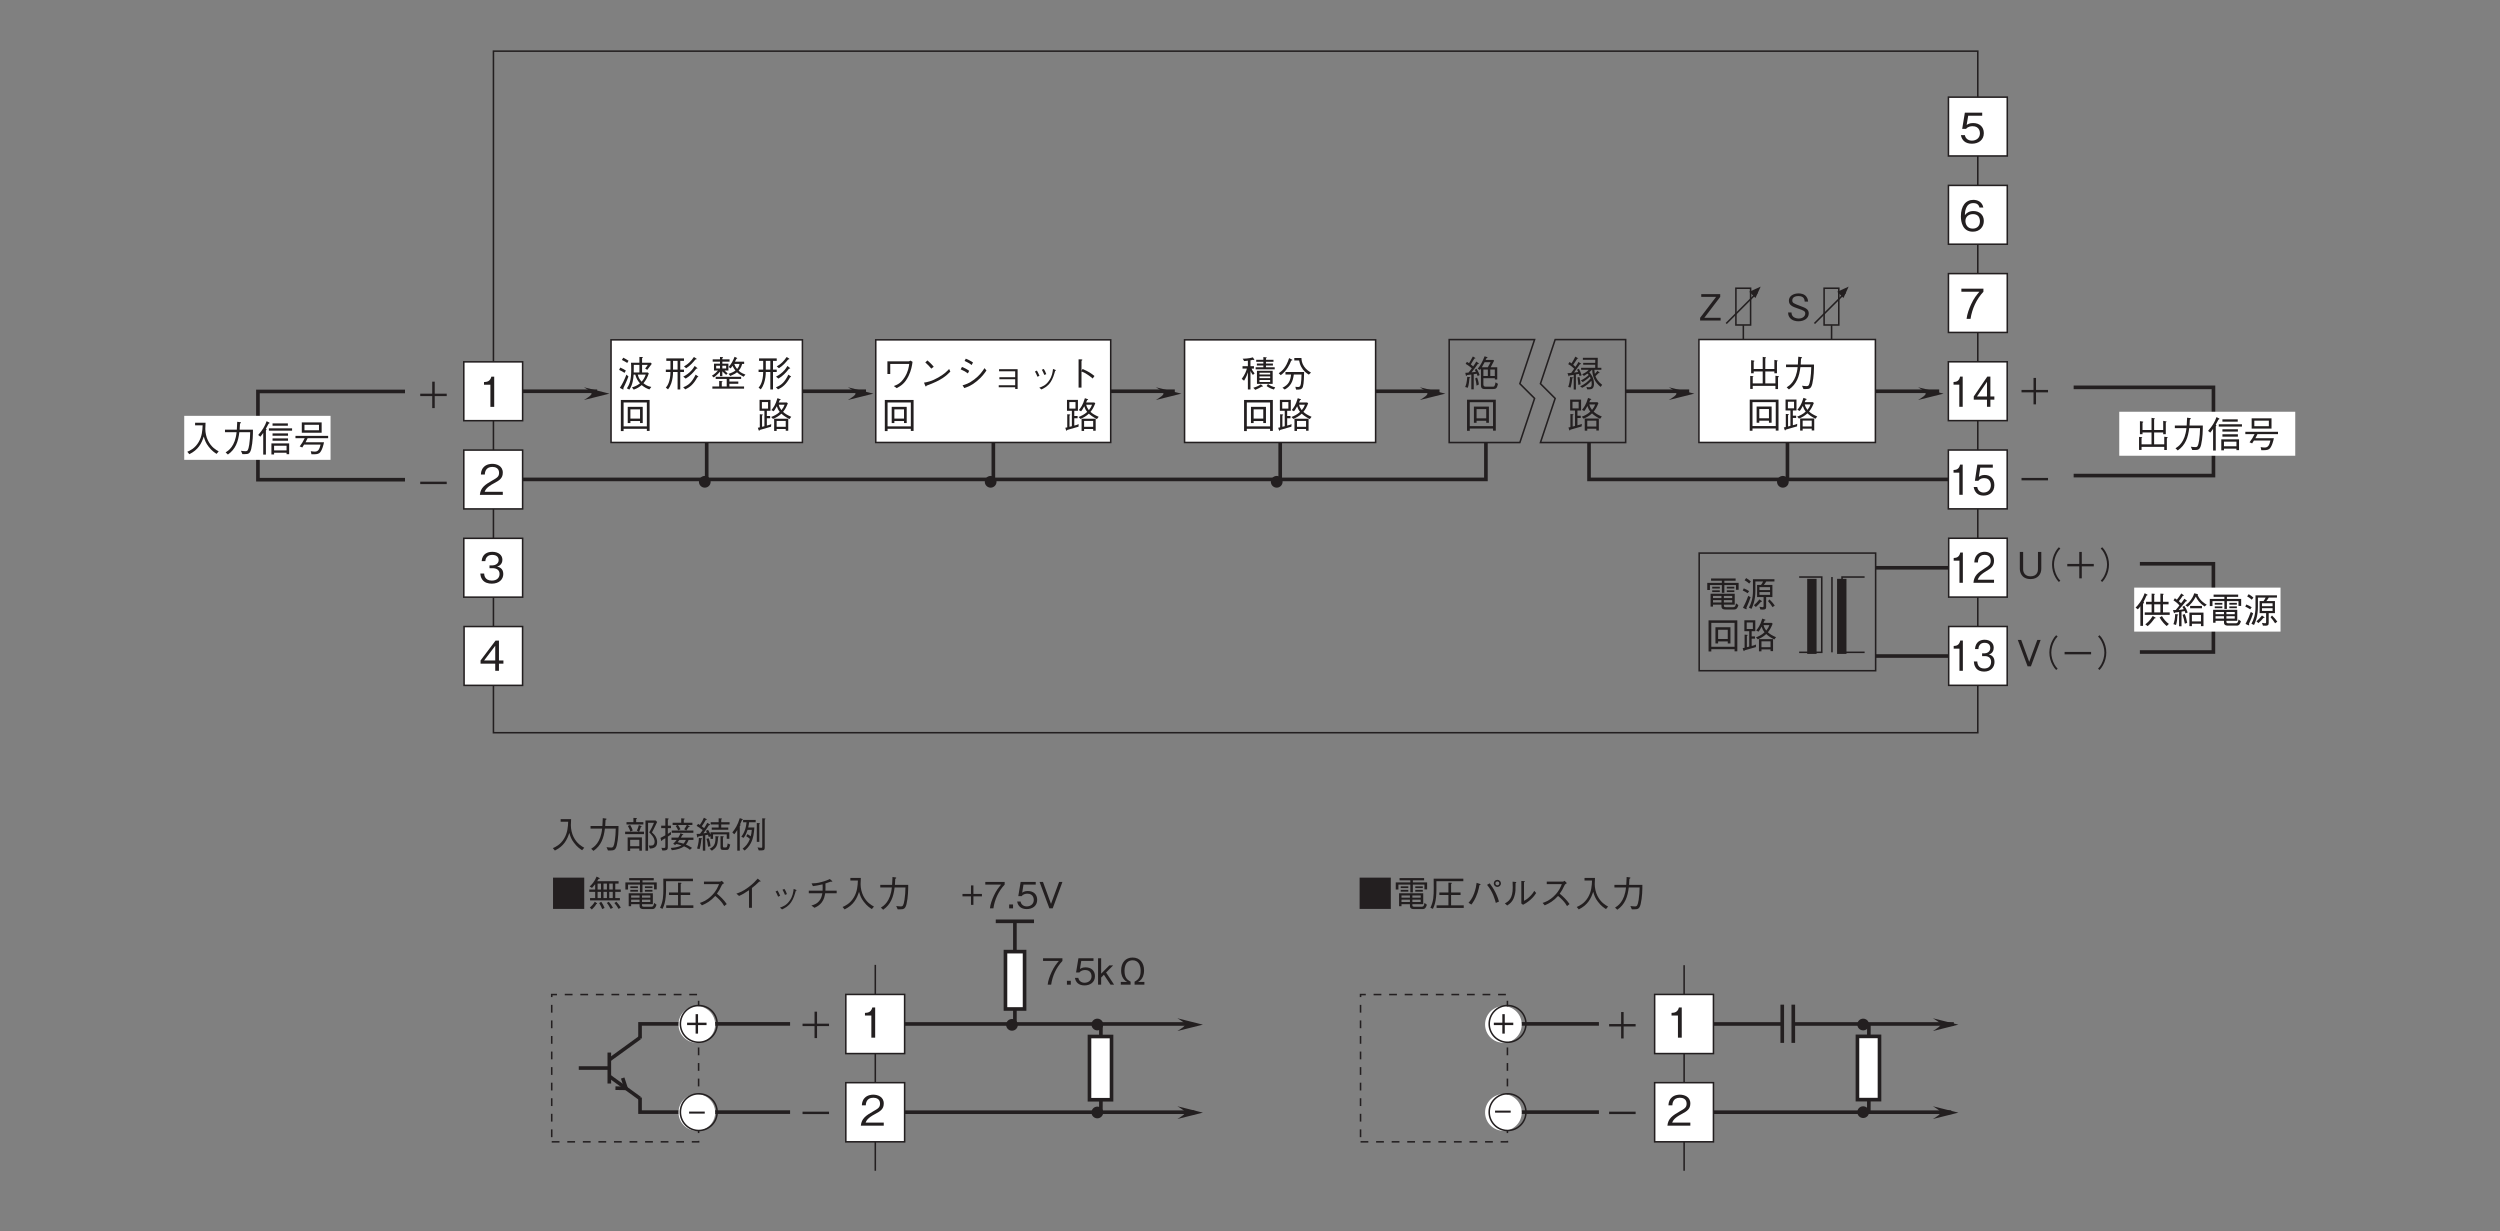 <?xml version="1.0" encoding="UTF-8"?>
<svg xmlns="http://www.w3.org/2000/svg" xmlns:xlink="http://www.w3.org/1999/xlink" width="481.89pt" height="237.34pt" viewBox="0 0 481.89 237.34" version="1.2">
<rect x="0" y="0" width="481.89" height="237.34" fill="#808080" stroke="none"/>
<defs>
<g>
<symbol overflow="visible" id="glyph0-0">
<path style="stroke:none;" d="M 0.703 0.844 L 6.281 0.844 L 6.281 -6.141 L 0.703 -6.141 Z M 3.5 -2.938 L 1.266 -5.797 L 5.719 -5.797 Z M 3.719 -2.656 L 5.938 -5.516 L 5.938 0.203 Z M 1.266 0.484 L 3.5 -2.375 L 5.719 0.484 Z M 1.047 -5.516 L 3.266 -2.656 L 1.047 0.203 Z M 1.047 -5.516 "/>
</symbol>
<symbol overflow="visible" id="glyph0-1">
<path style="stroke:none;" d="M 6.672 -4.469 L 6.516 -4.703 L 4.812 -4.703 L 4.812 -5.578 C 4.844 -5.594 4.969 -5.656 4.969 -5.719 C 4.969 -5.75 4.938 -5.797 4.828 -5.797 L 4.297 -5.812 L 4.297 -4.703 L 2.672 -4.703 C 2.703 -4.422 2.719 -4.078 2.719 -3.359 C 2.719 -1.312 2.406 -0.531 1.875 0.234 L 2.359 0.484 C 3.031 -0.469 3.125 -1.656 3.188 -2.406 L 3.5 -2.406 C 3.719 -1.656 3.953 -1.25 4.406 -0.719 C 3.859 -0.297 3.438 -0.125 2.859 0.062 L 3.203 0.484 C 3.891 0.25 4.281 -0.016 4.734 -0.391 C 5.234 0.016 5.609 0.234 6.219 0.453 L 6.594 -0.031 C 5.844 -0.172 5.453 -0.453 5.078 -0.75 C 5.578 -1.344 5.828 -1.844 6.109 -2.641 L 5.906 -2.828 L 4.812 -2.828 L 4.812 -4.281 L 5.906 -4.281 C 5.797 -4.094 5.656 -3.875 5.406 -3.578 L 5.812 -3.328 C 5.938 -3.5 6.547 -4.281 6.672 -4.469 Z M 4.297 -2.828 L 3.203 -2.828 C 3.219 -3.516 3.219 -3.578 3.219 -4.281 L 4.297 -4.281 Z M 5.516 -2.406 C 5.328 -1.906 5.156 -1.531 4.734 -1.047 C 4.344 -1.453 4.141 -1.781 3.984 -2.406 Z M 2.203 -5.078 C 1.844 -5.328 1.562 -5.484 1.188 -5.672 L 0.922 -5.234 C 1.344 -5.031 1.688 -4.828 1.953 -4.656 Z M 1.688 -3.188 C 1.406 -3.391 1.062 -3.562 0.609 -3.766 L 0.391 -3.312 C 0.625 -3.203 0.891 -3.078 1.438 -2.75 Z M 2.188 -2.047 L 1.797 -2.406 C 1.453 -1.516 1.047 -0.641 0.531 0.141 L 1.047 0.422 C 1.078 0.438 1.125 0.469 1.172 0.469 C 1.188 0.469 1.234 0.453 1.234 0.391 C 1.234 0.297 1.203 0.234 1.203 0.203 C 1.391 -0.203 1.75 -0.891 2.188 -2.047 Z M 2.188 -2.047 "/>
</symbol>
<symbol overflow="visible" id="glyph0-2">
<path style="stroke:none;" d="M 3.953 -2.906 L 3.953 -3.375 L 3.234 -3.375 L 3.234 -5.062 L 3.953 -5.062 L 3.953 -5.531 L 0.547 -5.531 L 0.547 -5.062 L 1.344 -5.062 L 1.344 -3.375 L 0.453 -3.375 L 0.453 -2.906 L 1.344 -2.906 C 1.312 -0.969 0.734 -0.219 0.453 0.109 L 0.875 0.438 C 1.156 0.078 1.359 -0.312 1.5 -0.734 C 1.766 -1.516 1.844 -2.359 1.844 -2.906 L 2.719 -2.906 L 2.719 0.453 L 3.234 0.453 L 3.234 -2.906 Z M 2.719 -3.375 L 1.844 -3.375 L 1.844 -5.062 L 2.719 -5.062 Z M 6.391 -5.422 C 6.391 -5.453 6.359 -5.484 6.328 -5.516 L 5.859 -5.797 C 5.344 -5.031 4.781 -4.453 3.953 -3.984 L 4.375 -3.641 C 5.078 -4.078 5.641 -4.688 6.156 -5.328 C 6.281 -5.344 6.391 -5.344 6.391 -5.422 Z M 6.547 -3.625 C 6.547 -3.672 6.5 -3.703 6.453 -3.734 L 6.016 -4.078 C 5.891 -3.875 5.625 -3.391 5.094 -2.906 C 4.547 -2.391 4.047 -2.141 3.812 -2.016 L 4.281 -1.641 C 5.094 -2.109 5.75 -2.797 6.328 -3.562 C 6.375 -3.562 6.547 -3.531 6.547 -3.625 Z M 6.719 -2 C 6.719 -2.031 6.656 -2.078 6.641 -2.094 L 6.203 -2.406 C 5.516 -1.031 4.906 -0.375 3.797 0.031 L 4.203 0.438 C 5 0.062 5.766 -0.469 6.531 -1.906 C 6.641 -1.906 6.719 -1.938 6.719 -2 Z M 6.719 -2 "/>
</symbol>
<symbol overflow="visible" id="glyph0-3">
<path style="stroke:none;" d="M 0.75 -1.859 C 1.359 -2.297 1.859 -2.859 1.953 -2.969 L 1.953 -2.109 L 2.406 -2.109 L 2.406 -3.047 C 2.625 -2.812 2.812 -2.641 3.141 -2.359 L 3.438 -2.656 C 3.219 -2.828 3 -3.016 2.844 -3.188 L 3.578 -3.188 L 3.578 -4.516 L 2.406 -4.516 L 2.406 -4.906 L 3.797 -4.906 L 3.797 -5.359 L 2.406 -5.359 L 2.406 -5.594 C 2.5 -5.625 2.547 -5.656 2.547 -5.703 C 2.547 -5.75 2.516 -5.766 2.438 -5.781 L 1.953 -5.812 L 1.953 -5.359 L 0.547 -5.359 L 0.547 -4.906 L 1.953 -4.906 L 1.953 -4.516 L 0.797 -4.516 L 0.797 -3.188 L 1.562 -3.188 C 1.375 -2.969 0.953 -2.547 0.391 -2.188 Z M 1.953 -3.594 L 1.219 -3.594 L 1.219 -4.125 L 1.953 -4.125 Z M 3.141 -3.594 L 2.406 -3.594 L 2.406 -4.125 L 3.141 -4.125 Z M 1.797 -0.125 L 0.484 -0.125 L 0.484 0.297 L 6.594 0.297 L 6.594 -0.125 L 3.766 -0.125 L 3.766 -0.641 L 5.484 -0.641 L 5.484 -1.078 L 3.766 -1.078 L 3.766 -1.578 L 6.031 -1.578 L 6.031 -1.984 L 1.125 -1.984 L 1.125 -1.578 L 3.25 -1.578 L 3.25 -0.125 L 2.297 -0.125 L 2.297 -0.938 C 2.375 -0.984 2.438 -1 2.438 -1.062 C 2.438 -1.125 2.375 -1.125 2.328 -1.141 L 1.797 -1.188 Z M 4.844 -4.906 C 4.938 -5.078 5 -5.203 5.125 -5.469 C 5.172 -5.469 5.281 -5.5 5.281 -5.562 C 5.281 -5.594 5.234 -5.625 5.203 -5.641 L 4.766 -5.844 C 4.469 -5.094 4.203 -4.562 3.625 -3.875 L 4 -3.609 C 4.109 -3.734 4.219 -3.859 4.359 -4.094 C 4.547 -3.688 4.797 -3.359 4.938 -3.188 C 4.578 -2.922 4.094 -2.703 3.594 -2.562 L 3.938 -2.141 C 4.672 -2.453 4.969 -2.641 5.234 -2.859 C 5.609 -2.5 6.047 -2.234 6.5 -2 L 6.859 -2.406 C 6.484 -2.547 6 -2.75 5.547 -3.156 C 6.031 -3.688 6.156 -4.234 6.219 -4.469 L 6.609 -4.469 L 6.609 -4.906 Z M 5.719 -4.469 C 5.656 -4.078 5.531 -3.812 5.25 -3.5 C 4.906 -3.922 4.766 -4.281 4.703 -4.469 Z M 5.719 -4.469 "/>
</symbol>
<symbol overflow="visible" id="glyph0-4">
<path style="stroke:none;" d="M 6.266 0.469 L 6.266 -5.5 L 0.719 -5.5 L 0.719 0.5 L 1.25 0.5 L 1.25 0.062 L 5.734 0.062 L 5.734 0.469 Z M 5.734 -0.406 L 1.25 -0.406 L 1.25 -5.016 L 5.734 -5.016 Z M 4.938 -1.047 L 4.938 -4.172 L 2.047 -4.172 L 2.047 -1.047 L 2.562 -1.047 L 2.562 -1.438 L 4.422 -1.438 L 4.422 -1.047 Z M 4.422 -1.906 L 2.562 -1.906 L 2.562 -3.688 L 4.422 -3.688 Z M 4.422 -1.906 "/>
</symbol>
<symbol overflow="visible" id="glyph0-5">
<path style="stroke:none;" d="M 6.75 -2.25 C 5.938 -2.609 5.594 -2.828 5.172 -3.203 C 5.562 -3.688 5.734 -3.984 6.094 -4.844 L 5.906 -5.016 L 4.328 -5.016 C 4.359 -5.078 4.5 -5.406 4.531 -5.469 C 4.609 -5.484 4.719 -5.5 4.719 -5.578 C 4.719 -5.609 4.672 -5.641 4.609 -5.656 L 4.094 -5.844 C 3.688 -4.484 3.297 -4 2.922 -3.547 L 3.359 -3.312 C 3.469 -3.438 3.672 -3.688 3.969 -4.281 C 4.094 -3.891 4.234 -3.578 4.531 -3.203 C 4.016 -2.688 3.297 -2.375 2.875 -2.219 L 3.234 -1.844 C 3.844 -2.109 4.281 -2.328 4.859 -2.859 C 5.203 -2.547 5.469 -2.312 6.406 -1.812 Z M 6.172 0.438 L 6.172 -1.875 L 3.453 -1.875 L 3.453 0.469 L 3.938 0.469 L 3.938 0.094 L 5.688 0.094 L 5.688 0.438 Z M 2.891 -0.844 C 2.641 -0.719 2.484 -0.672 2.047 -0.562 L 2.047 -1.969 L 2.688 -1.969 L 2.688 -2.406 L 2.047 -2.406 L 2.047 -3.406 L 2.75 -3.406 L 2.75 -5.516 L 0.641 -5.516 L 0.641 -3.406 L 1.578 -3.406 L 1.578 -0.438 C 1.531 -0.422 1.5 -0.406 1.125 -0.328 L 1.125 -2.5 C 1.188 -2.531 1.281 -2.578 1.281 -2.656 C 1.281 -2.703 1.234 -2.703 1.156 -2.703 L 0.688 -2.75 L 0.688 -0.219 C 0.625 -0.203 0.406 -0.156 0.312 -0.141 L 0.469 0.328 C 0.5 0.391 0.531 0.438 0.562 0.438 C 0.641 0.438 0.672 0.312 0.688 0.281 C 1.359 0.094 1.938 -0.062 2.859 -0.344 Z M 5.469 -4.578 C 5.312 -4.156 5.188 -3.938 4.859 -3.531 C 4.609 -3.859 4.469 -4.094 4.344 -4.578 Z M 5.688 -0.328 L 3.938 -0.328 L 3.938 -1.453 L 5.688 -1.453 Z M 2.281 -3.828 L 1.094 -3.828 L 1.094 -5.094 L 2.281 -5.094 Z M 2.281 -3.828 "/>
</symbol>
<symbol overflow="visible" id="glyph0-6">
<path style="stroke:none;" d="M 4.172 0 L 4.172 -0.531 L 1.031 -0.531 L 4.094 -4.562 L 4.094 -5.094 L 0.438 -5.094 L 0.438 -4.562 L 3.297 -4.562 L 0.219 -0.531 L 0.219 0 Z M 4.172 0 "/>
</symbol>
<symbol overflow="visible" id="glyph0-7">
<path style="stroke:none;" d="M 4.391 -1.375 C 4.391 -2.156 3.844 -2.422 2.719 -2.828 C 1.453 -3.312 1.219 -3.391 1.219 -3.891 C 1.219 -4.391 1.625 -4.719 2.406 -4.719 C 3.531 -4.719 3.578 -4 3.609 -3.656 L 4.266 -3.656 C 4.25 -3.844 4.219 -4.188 3.984 -4.531 C 3.578 -5.172 2.766 -5.234 2.438 -5.234 C 1.391 -5.234 0.562 -4.703 0.562 -3.828 C 0.562 -2.922 1.328 -2.656 2.328 -2.312 C 3.5 -1.922 3.719 -1.781 3.719 -1.344 C 3.719 -0.891 3.281 -0.391 2.469 -0.391 C 2.266 -0.391 1.797 -0.438 1.453 -0.688 C 1.109 -0.953 1.078 -1.359 1.062 -1.562 L 0.406 -1.562 C 0.422 -1.312 0.438 -0.969 0.688 -0.609 C 1.172 0.047 1.969 0.141 2.391 0.141 C 3.484 0.141 4.391 -0.422 4.391 -1.375 Z M 4.391 -1.375 "/>
</symbol>
<symbol overflow="visible" id="glyph0-8">
<path style="stroke:none;" d="M 5.422 -4.469 C 5.344 -3.844 5.219 -2.984 4.562 -1.922 C 3.812 -0.734 3.141 -0.469 2.453 -0.203 L 3.016 0.203 C 3.875 -0.281 4.594 -0.719 5.297 -2.156 C 5.828 -3.25 5.969 -4.172 6.062 -4.875 L 5.656 -5.109 C 5.531 -5.016 5.391 -4.969 5.328 -4.969 L 1.219 -4.969 L 1.219 -2.531 L 1.766 -2.531 L 1.766 -4.469 Z M 5.422 -4.469 "/>
</symbol>
<symbol overflow="visible" id="glyph0-9">
<path style="stroke:none;" d="M 3.109 -3.922 C 2.703 -4.438 2.109 -4.969 1.891 -5.141 L 1.484 -4.75 C 1.906 -4.375 2.297 -4 2.641 -3.562 Z M 6.078 -3.5 C 5.672 -3.062 5.188 -2.531 3.969 -1.844 C 2.688 -1.109 1.922 -0.984 1.234 -0.859 L 1.469 -0.281 C 1.516 -0.188 1.547 -0.109 1.609 -0.109 C 1.641 -0.109 1.719 -0.266 1.734 -0.281 C 4.672 -1.344 5.531 -2.203 6.312 -2.984 Z M 6.078 -3.5 "/>
</symbol>
<symbol overflow="visible" id="glyph0-10">
<path style="stroke:none;" d="M 2.016 -5.031 C 2.75 -4.719 3.078 -4.5 3.375 -4.25 L 3.641 -4.75 C 3.188 -5.062 2.672 -5.328 2.25 -5.484 Z M 1.266 -3.422 C 1.922 -3.141 2.25 -2.938 2.656 -2.641 L 2.906 -3.141 C 2.438 -3.484 1.891 -3.75 1.516 -3.891 Z M 5.859 -3.656 C 5.438 -3.016 4.953 -2.281 3.859 -1.453 C 2.844 -0.688 2.172 -0.5 1.625 -0.344 L 1.969 0.188 C 2.625 -0.047 3.344 -0.281 4.391 -1.156 C 5.375 -1.969 5.859 -2.656 6.234 -3.203 Z M 5.859 -3.656 "/>
</symbol>
<symbol overflow="visible" id="glyph0-11">
<path style="stroke:none;" d="M 4.734 0.031 L 4.734 0.359 L 5.203 0.359 L 5.203 -3.453 L 1.625 -3.453 L 1.625 -3.047 L 4.734 -3.047 L 4.734 -1.906 L 1.688 -1.906 L 1.688 -1.516 L 4.734 -1.516 L 4.734 -0.359 L 1.562 -0.359 L 1.562 0.031 Z M 4.734 0.031 "/>
</symbol>
<symbol overflow="visible" id="glyph0-12">
<path style="stroke:none;" d="M 1.5 -3 C 1.625 -2.797 1.828 -2.438 1.984 -2 L 2.375 -2.172 C 2.203 -2.625 1.984 -3.016 1.875 -3.188 Z M 2.828 -3.344 C 2.922 -3.188 3.141 -2.797 3.312 -2.344 L 3.688 -2.5 C 3.547 -2.922 3.344 -3.312 3.203 -3.5 Z M 2.75 0.453 C 3.328 0.172 3.953 -0.125 4.531 -0.984 C 4.953 -1.609 5.203 -2.438 5.391 -3.125 C 5.531 -3.172 5.547 -3.188 5.547 -3.234 C 5.547 -3.266 5.516 -3.297 5.344 -3.359 L 4.984 -3.5 C 4.906 -2.859 4.812 -2.078 4.219 -1.234 C 3.594 -0.328 2.938 -0.109 2.344 0.109 Z M 2.75 0.453 "/>
</symbol>
<symbol overflow="visible" id="glyph0-13">
<path style="stroke:none;" d="M 3.438 -3.109 L 3.438 -5.078 C 3.547 -5.156 3.609 -5.203 3.609 -5.234 C 3.609 -5.328 3.438 -5.344 3.406 -5.344 L 2.875 -5.359 L 2.875 0.094 L 3.438 0.094 L 3.438 -3.016 C 3.75 -2.891 4.078 -2.766 4.625 -2.391 C 5.109 -2.078 5.375 -1.844 5.594 -1.656 L 5.938 -2.141 C 5.297 -2.656 4.828 -2.984 3.641 -3.5 Z M 3.438 -3.109 "/>
</symbol>
<symbol overflow="visible" id="glyph0-14">
<path style="stroke:none;" d="M 4.078 -2.312 L 4.078 -2.781 L 2.438 -2.781 L 2.438 -4.422 L 1.969 -4.422 L 1.969 -2.781 L 0.328 -2.781 L 0.328 -2.312 L 1.969 -2.312 L 1.969 -0.672 L 2.438 -0.672 L 2.438 -2.312 Z M 4.078 -2.312 "/>
</symbol>
<symbol overflow="visible" id="glyph0-15">
<path style="stroke:none;" d="M 4.062 -4.578 L 4.062 -5.094 L 0.328 -5.094 L 0.328 -4.578 L 3.375 -4.578 C 2.906 -4.016 2.484 -3.516 1.984 -2.453 C 1.625 -1.672 1.312 -0.859 1.219 0 L 1.891 0 C 2.141 -1.719 2.875 -3.312 4.062 -4.578 Z M 4.062 -4.578 "/>
</symbol>
<symbol overflow="visible" id="glyph0-16">
<path style="stroke:none;" d="M 1.281 0 L 1.281 -0.75 L 0.531 -0.75 L 0.531 0 Z M 1.281 0 "/>
</symbol>
<symbol overflow="visible" id="glyph0-17">
<path style="stroke:none;" d="M 4.125 -1.641 C 4.125 -2.75 3.359 -3.344 2.312 -3.344 C 1.703 -3.344 1.406 -3.141 1.234 -3.016 L 1.484 -4.578 L 3.844 -4.578 L 3.844 -5.094 L 0.938 -5.094 L 0.484 -2.359 L 1.141 -2.359 C 1.422 -2.75 1.922 -2.828 2.234 -2.828 C 3.391 -2.828 3.469 -1.859 3.469 -1.625 C 3.469 -0.812 2.828 -0.375 2.109 -0.375 C 1.531 -0.375 1.031 -0.703 0.922 -1.312 L 0.266 -1.312 C 0.422 -0.438 1.016 0.141 2.109 0.141 C 3.203 0.141 4.125 -0.469 4.125 -1.641 Z M 4.125 -1.641 "/>
</symbol>
<symbol overflow="visible" id="glyph0-18">
<path style="stroke:none;" d="M 3.422 0 L 1.875 -2.344 L 3.234 -3.719 L 2.5 -3.719 L 0.922 -2.125 L 0.922 -5.094 L 0.328 -5.094 L 0.328 0 L 0.922 0 L 0.922 -1.375 L 1.453 -1.922 L 2.734 0 Z M 3.422 0 "/>
</symbol>
<symbol overflow="visible" id="glyph0-19">
<path style="stroke:none;" d="M 4.531 -0.531 C 4.812 -0.672 4.953 -0.781 5.172 -1.031 C 5.344 -1.25 5.703 -1.719 5.703 -2.766 C 5.703 -4.234 4.875 -5.234 3.5 -5.234 C 2.172 -5.234 1.281 -4.297 1.281 -2.734 C 1.281 -1.734 1.641 -1.25 1.828 -1.031 C 2.031 -0.781 2.172 -0.672 2.453 -0.531 L 1.219 -0.531 L 1.219 0 L 3.109 0 L 3.109 -0.578 C 2.406 -0.969 1.938 -1.375 1.938 -2.703 C 1.938 -3.188 2.047 -3.672 2.219 -3.984 C 2.562 -4.578 3.094 -4.703 3.5 -4.703 C 4.062 -4.703 4.406 -4.453 4.578 -4.234 C 5.016 -3.75 5.047 -2.969 5.047 -2.719 C 5.047 -1.406 4.609 -0.984 3.875 -0.578 L 3.875 0 L 5.766 0 L 5.766 -0.531 Z M 4.531 -0.531 "/>
</symbol>
<symbol overflow="visible" id="glyph0-20">
<path style="stroke:none;" d="M 0.484 -5.672 L 0.484 0.359 L 6.5 0.359 L 6.5 -5.672 Z M 0.484 -5.672 "/>
</symbol>
<symbol overflow="visible" id="glyph0-21">
<path style="stroke:none;" d="M 6.562 -2.922 L 6.562 -3.375 L 5.5 -3.375 L 5.5 -4.516 L 6.141 -4.516 L 6.141 -4.984 L 2.016 -4.984 C 2.125 -5.172 2.172 -5.234 2.281 -5.422 C 2.406 -5.422 2.516 -5.422 2.516 -5.516 C 2.516 -5.562 2.406 -5.625 2.375 -5.641 L 1.906 -5.875 C 1.484 -4.859 0.953 -4.312 0.562 -3.969 L 1.016 -3.688 C 1.266 -3.953 1.422 -4.141 1.625 -4.406 L 1.625 -3.375 L 0.484 -3.375 L 0.484 -2.922 L 1.625 -2.922 L 1.625 -1.734 L 0.641 -1.734 L 0.641 -1.281 L 6.391 -1.281 L 6.391 -1.734 L 5.5 -1.734 L 5.5 -2.922 Z M 3.891 -3.375 L 3.234 -3.375 L 3.234 -4.516 L 3.891 -4.516 Z M 3.891 -1.734 L 3.234 -1.734 L 3.234 -2.922 L 3.891 -2.922 Z M 5.016 -3.375 L 4.344 -3.375 L 4.344 -4.516 L 5.016 -4.516 Z M 5.016 -1.734 L 4.344 -1.734 L 4.344 -2.922 L 5.016 -2.922 Z M 2.75 -3.375 L 2.094 -3.375 L 2.094 -4.516 L 2.75 -4.516 Z M 2.75 -1.734 L 2.094 -1.734 L 2.094 -2.922 L 2.75 -2.922 Z M 6.562 0.094 C 6.328 -0.312 6.078 -0.625 5.719 -1.031 L 5.328 -0.781 C 5.641 -0.453 5.812 -0.188 6.141 0.359 Z M 5.062 0.125 C 4.781 -0.359 4.531 -0.719 4.25 -1.016 L 3.875 -0.797 C 4.062 -0.578 4.266 -0.312 4.609 0.359 Z M 3.438 0.172 C 3.234 -0.344 3.047 -0.656 2.797 -1.016 L 2.406 -0.781 C 2.703 -0.266 2.859 0.062 2.984 0.391 Z M 2 -0.656 C 2 -0.719 1.984 -0.734 1.906 -0.781 L 1.562 -1.031 C 1.281 -0.562 1 -0.25 0.594 0.109 L 0.984 0.469 C 1.344 0.125 1.609 -0.172 1.859 -0.594 C 1.969 -0.594 2 -0.609 2 -0.656 Z M 2 -0.656 "/>
</symbol>
<symbol overflow="visible" id="glyph0-22">
<path style="stroke:none;" d="M 5.766 -0.547 L 5.766 -2.656 L 1.109 -2.656 L 1.109 -0.172 L 1.578 -0.172 L 1.578 -0.547 L 3.203 -0.547 L 3.203 -0.375 C 3.203 0.016 3.203 0.391 4.016 0.391 L 5.594 0.391 C 5.859 0.391 6.234 0.391 6.469 -0.453 L 6.016 -0.797 C 5.891 -0.062 5.672 -0.062 5.438 -0.062 L 4.094 -0.062 C 3.75 -0.062 3.672 -0.141 3.672 -0.391 L 3.672 -0.547 Z M 1.578 -1.812 L 1.578 -2.234 L 3.203 -2.234 L 3.203 -1.812 Z M 5.281 -1.812 L 3.672 -1.812 L 3.672 -2.234 L 5.281 -2.234 Z M 1.578 -0.969 L 1.578 -1.422 L 3.203 -1.422 L 3.203 -0.969 Z M 3.672 -0.969 L 3.672 -1.422 L 5.281 -1.422 L 5.281 -0.969 Z M 3.281 -2.828 L 3.766 -2.828 L 3.766 -4.328 L 6 -4.328 L 6 -3.406 L 6.516 -3.406 L 6.516 -4.75 L 3.766 -4.75 L 3.766 -5.156 L 5.938 -5.156 L 5.938 -5.594 L 1.203 -5.594 L 1.203 -5.156 L 3.281 -5.156 L 3.281 -4.75 L 0.469 -4.75 L 0.469 -3.375 L 0.984 -3.375 L 0.984 -4.328 L 3.281 -4.328 Z M 2.891 -3.656 L 2.891 -4 L 1.422 -4 L 1.422 -3.656 Z M 2.891 -2.969 L 2.891 -3.312 L 1.422 -3.312 L 1.422 -2.969 Z M 5.688 -3.656 L 5.688 -4 L 4.234 -4 L 4.234 -3.656 Z M 5.688 -2.969 L 5.688 -3.312 L 4.234 -3.312 L 4.234 -2.969 Z M 5.688 -2.969 "/>
</symbol>
<symbol overflow="visible" id="glyph0-23">
<path style="stroke:none;" d="M 6.594 0.172 L 6.594 -0.328 L 4.156 -0.328 L 4.156 -2.328 L 5.984 -2.328 L 5.984 -2.812 L 4.156 -2.812 L 4.156 -4.469 C 4.219 -4.484 4.312 -4.547 4.312 -4.609 C 4.312 -4.672 4.219 -4.672 4.188 -4.688 L 3.641 -4.703 L 3.641 -2.812 L 1.891 -2.812 L 1.891 -2.328 L 3.641 -2.328 L 3.641 -0.328 L 1.359 -0.328 L 1.359 0.172 Z M 6.516 -4.984 L 6.516 -5.469 L 0.797 -5.469 C 0.812 -4.281 0.812 -4 0.812 -3.688 C 0.812 -2.047 0.766 -1.141 0.172 0.141 L 0.656 0.344 C 1.359 -1.078 1.344 -2.562 1.328 -4.984 Z M 6.516 -4.984 "/>
</symbol>
<symbol overflow="visible" id="glyph0-24">
<path style="stroke:none;" d="M 5.094 -5.062 C 5.016 -5 4.875 -4.906 4.766 -4.906 L 1.656 -4.906 L 1.656 -4.422 L 4.562 -4.422 C 4.312 -3.812 4.016 -3.047 3.094 -2.156 C 2.172 -1.25 1.453 -1 0.859 -0.797 L 1.266 -0.328 C 2.219 -0.75 2.953 -1.172 3.828 -2.141 C 4.016 -2 4.281 -1.781 4.672 -1.375 C 5.172 -0.844 5.375 -0.516 5.562 -0.188 L 6.047 -0.578 C 5.469 -1.422 4.797 -2.047 4.156 -2.578 C 4.531 -3.094 4.719 -3.422 5.125 -4.281 C 5.203 -4.391 5.219 -4.406 5.531 -4.609 Z M 5.094 -5.062 "/>
</symbol>
<symbol overflow="visible" id="glyph0-25">
<path style="stroke:none;" d="M 3.922 0.141 L 3.922 -3.672 C 4.562 -4.172 4.75 -4.359 5.344 -4.922 C 5.422 -4.906 5.453 -4.906 5.5 -4.906 C 5.578 -4.906 5.594 -4.938 5.594 -4.953 C 5.594 -5.016 5.531 -5.078 5.516 -5.078 L 5.031 -5.484 C 4.672 -5.078 4.188 -4.516 3.219 -3.797 C 2.141 -3 1.531 -2.797 0.922 -2.594 L 1.438 -2.141 C 2.047 -2.406 2.547 -2.688 3.359 -3.25 L 3.359 0.141 Z M 3.922 0.141 "/>
</symbol>
<symbol overflow="visible" id="glyph0-26">
<path style="stroke:none;" d="M 4.125 -3.156 C 4.141 -3.344 4.141 -3.5 4.141 -3.828 C 4.141 -4.141 4.141 -4.344 4.125 -4.547 C 4.578 -4.688 4.703 -4.734 5.172 -4.906 C 5.266 -4.891 5.312 -4.875 5.359 -4.875 C 5.406 -4.875 5.453 -4.891 5.453 -4.938 C 5.453 -5 5.391 -5.047 5.375 -5.062 L 4.969 -5.406 C 4.672 -5.266 4.266 -5.062 3.438 -4.844 C 2.5 -4.578 1.969 -4.578 1.453 -4.562 L 1.719 -4.031 C 2.297 -4.109 2.703 -4.172 3.578 -4.375 C 3.594 -4.203 3.594 -4.016 3.594 -3.75 C 3.594 -3.484 3.594 -3.328 3.578 -3.156 L 0.922 -3.156 L 0.922 -2.656 L 3.531 -2.656 C 3.438 -2.172 3.344 -1.656 2.906 -1.141 C 2.453 -0.609 1.938 -0.453 1.422 -0.297 L 2.016 0.141 C 2.484 -0.062 2.984 -0.328 3.438 -0.922 C 3.875 -1.531 3.984 -2.109 4.078 -2.656 L 6.297 -2.656 L 6.297 -3.156 Z M 4.125 -3.156 "/>
</symbol>
<symbol overflow="visible" id="glyph0-27">
<path style="stroke:none;" d="M 6.5 -0.094 C 6 -0.359 5.078 -0.891 4.438 -2.172 C 4.109 -2.828 3.922 -3.688 3.922 -4.422 C 3.922 -4.531 3.953 -5.031 3.953 -5.156 C 3.953 -5.406 3.969 -5.484 3.969 -5.609 L 1.953 -5.609 L 1.953 -5.109 L 3.406 -5.109 C 3.359 -4.062 3.281 -2.984 2.641 -1.891 C 1.922 -0.656 0.922 -0.219 0.453 -0.016 L 0.844 0.453 C 2.562 -0.391 3.203 -1.625 3.625 -2.953 C 3.844 -2.203 4.016 -1.703 4.562 -1 C 5.172 -0.188 5.75 0.172 6.094 0.391 Z M 6.5 -0.094 "/>
</symbol>
<symbol overflow="visible" id="glyph0-28">
<path style="stroke:none;" d="M 1.297 0.516 C 2.766 -0.5 3.297 -1.984 3.5 -3.781 L 5.594 -3.781 C 5.578 -2.969 5.531 -2.172 5.406 -1.375 C 5.219 -0.281 5.094 -0.125 4.688 -0.125 C 4.406 -0.125 4.047 -0.172 3.812 -0.203 L 4.094 0.438 L 4.547 0.438 C 5.234 0.438 5.562 0.359 5.797 -0.578 C 6.109 -1.906 6.125 -3.422 6.125 -4.281 L 3.562 -4.281 C 3.594 -4.75 3.594 -4.797 3.625 -5.438 C 3.766 -5.531 3.828 -5.562 3.828 -5.625 C 3.828 -5.688 3.703 -5.703 3.672 -5.719 L 3.094 -5.797 C 3.062 -4.828 3.031 -4.5 3.016 -4.281 L 0.734 -4.281 L 0.734 -3.781 L 2.969 -3.781 C 2.703 -1.047 1.375 -0.219 0.859 0.109 Z M 1.297 0.516 "/>
</symbol>
<symbol overflow="visible" id="glyph0-29">
<path style="stroke:none;" d="M 0.906 0.531 L 1.391 0.531 L 1.391 0.062 L 3.156 0.062 L 3.156 0.469 L 3.656 0.469 L 3.656 -2.078 L 0.906 -2.078 Z M 1.391 -0.391 L 1.391 -1.625 L 3.156 -1.625 L 3.156 -0.391 Z M 2.016 -5.031 L 0.688 -5.031 L 0.688 -4.578 L 3.938 -4.578 L 3.938 -5.031 L 2.547 -5.031 L 2.547 -5.594 C 2.594 -5.625 2.703 -5.672 2.703 -5.75 C 2.703 -5.797 2.609 -5.812 2.578 -5.812 L 2.016 -5.844 Z M 0.953 -4.281 C 1.188 -3.875 1.312 -3.578 1.438 -3.219 L 1.891 -3.422 C 1.75 -3.812 1.609 -4.125 1.391 -4.484 Z M 6.297 -5.344 L 4.344 -5.344 L 4.344 0.484 L 4.844 0.484 L 4.844 -4.891 L 5.984 -4.891 C 5.703 -4.234 5.438 -3.672 5.062 -3.047 C 5.406 -2.719 6.109 -2.047 6.109 -1.234 C 6.109 -1.062 6.062 -0.844 5.922 -0.688 C 5.797 -0.531 5.594 -0.5 5.328 -0.5 C 5.188 -0.5 5.078 -0.516 4.969 -0.531 L 5.188 0.078 C 5.75 0.047 6.594 -0.094 6.594 -1.156 C 6.594 -1.938 6.188 -2.547 5.594 -3.047 C 5.75 -3.359 6.062 -3.891 6.594 -5.062 Z M 3.109 -3.188 C 3.172 -3.312 3.297 -3.562 3.453 -4.078 C 3.531 -4.094 3.609 -4.125 3.609 -4.188 C 3.609 -4.234 3.531 -4.266 3.516 -4.281 L 3.062 -4.453 C 2.969 -4.094 2.859 -3.719 2.672 -3.406 L 3.078 -3.188 L 0.422 -3.188 L 0.422 -2.719 L 4.062 -2.719 L 4.062 -3.188 Z M 3.109 -3.188 "/>
</symbol>
<symbol overflow="visible" id="glyph0-30">
<path style="stroke:none;" d="M 4.109 -2.891 C 4.031 -2.688 3.938 -2.422 3.688 -2.047 L 2.375 -2.047 L 2.375 -1.594 L 3.375 -1.594 C 3.109 -1.25 2.891 -1.031 2.703 -0.859 L 3.078 -0.609 C 3.203 -0.734 3.219 -0.75 3.281 -0.812 C 3.438 -0.797 3.828 -0.719 4.297 -0.547 C 3.703 -0.188 2.828 -0.094 2.234 -0.062 L 2.438 0.391 C 3.531 0.281 4.266 0.031 4.797 -0.359 C 5.531 -0.047 5.781 0.172 5.922 0.312 L 6.344 -0.062 C 5.812 -0.406 5.391 -0.609 5.156 -0.703 C 5.469 -1.062 5.594 -1.406 5.672 -1.594 L 6.609 -1.594 L 6.609 -2.047 L 4.188 -2.047 C 4.312 -2.234 4.375 -2.375 4.469 -2.531 C 4.562 -2.547 4.656 -2.547 4.656 -2.609 C 4.656 -2.656 4.609 -2.672 4.531 -2.703 Z M 5.141 -1.594 C 5.062 -1.406 4.938 -1.141 4.688 -0.875 C 4.344 -0.984 3.938 -1.094 3.562 -1.156 C 3.688 -1.312 3.781 -1.422 3.906 -1.594 Z M 6.406 -4.469 L 6.406 -4.906 L 4.75 -4.906 L 4.75 -5.5 C 4.844 -5.531 4.922 -5.578 4.922 -5.641 C 4.922 -5.703 4.812 -5.719 4.797 -5.719 L 4.25 -5.766 L 4.25 -4.906 L 2.594 -4.906 L 2.594 -4.469 L 3.516 -4.469 L 3.188 -4.281 C 3.344 -4.078 3.531 -3.766 3.672 -3.438 L 4.109 -3.656 C 3.797 -4.25 3.703 -4.359 3.625 -4.469 L 5.328 -4.469 C 5.172 -4.125 4.953 -3.828 4.828 -3.656 L 5.234 -3.422 C 5.234 -3.438 5.266 -3.484 5.297 -3.516 C 5.484 -3.797 5.5 -3.828 5.672 -4.078 C 5.797 -4.094 5.891 -4.094 5.891 -4.156 C 5.891 -4.219 5.828 -4.25 5.797 -4.266 L 5.453 -4.469 Z M 2.422 -2.969 L 6.594 -2.969 L 6.594 -3.406 L 2.422 -3.406 Z M 2.266 -3.141 C 2.047 -3 1.953 -2.938 1.672 -2.766 L 1.672 -3.875 L 2.281 -3.875 L 2.281 -4.344 L 1.672 -4.344 L 1.672 -5.5 C 1.766 -5.547 1.844 -5.594 1.844 -5.656 C 1.844 -5.672 1.828 -5.734 1.719 -5.734 L 1.188 -5.781 L 1.188 -4.344 L 0.391 -4.344 L 0.391 -3.875 L 1.188 -3.875 L 1.188 -2.484 C 0.875 -2.312 0.547 -2.141 0.25 -1.984 L 0.391 -1.5 C 0.406 -1.438 0.438 -1.391 0.484 -1.391 C 0.562 -1.391 0.594 -1.516 0.594 -1.578 C 0.734 -1.641 0.922 -1.766 1.188 -1.922 L 1.188 -0.328 C 1.188 -0.156 1.188 -0.047 0.906 -0.047 C 0.75 -0.047 0.625 -0.062 0.438 -0.078 L 0.609 0.438 C 1.672 0.484 1.672 0.156 1.672 -0.281 L 1.672 -2.234 C 1.938 -2.406 2.078 -2.5 2.281 -2.641 Z M 2.266 -3.141 "/>
</symbol>
<symbol overflow="visible" id="glyph0-31">
<path style="stroke:none;" d="M 6.547 -1.812 L 6.547 -3.078 L 2.922 -3.078 L 2.922 -2.625 C 2.672 -3.203 2.516 -3.422 2.438 -3.547 L 2.047 -3.344 C 2.078 -3.281 2.094 -3.25 2.219 -2.984 C 2.062 -2.953 1.672 -2.875 1.547 -2.859 C 1.922 -3.375 2.281 -3.906 2.625 -4.453 C 2.781 -4.438 2.828 -4.438 2.828 -4.516 C 2.828 -4.547 2.797 -4.594 2.75 -4.625 L 2.297 -4.891 C 2 -4.359 1.891 -4.156 1.688 -3.875 C 1.5 -4.031 1.422 -4.094 1.234 -4.219 C 1.469 -4.562 1.797 -5.047 2.016 -5.453 C 2.094 -5.469 2.219 -5.469 2.219 -5.547 C 2.219 -5.578 2.156 -5.609 2.125 -5.625 L 1.641 -5.875 C 1.406 -5.328 1.219 -5 0.859 -4.484 C 0.859 -4.5 0.641 -4.625 0.531 -4.688 L 0.234 -4.312 C 0.547 -4.125 0.984 -3.844 1.406 -3.5 C 1.297 -3.344 1.156 -3.109 0.891 -2.781 C 0.594 -2.75 0.531 -2.75 0.234 -2.75 L 0.344 -2.188 C 0.359 -2.141 0.375 -2.078 0.438 -2.078 C 0.484 -2.078 0.547 -2.125 0.594 -2.266 C 0.766 -2.297 0.844 -2.312 1.438 -2.422 L 1.438 0.469 L 1.906 0.469 L 1.906 -2.5 C 1.953 -2.5 2.422 -2.594 2.422 -2.594 C 2.469 -2.5 2.562 -2.234 2.594 -2.141 L 2.922 -2.312 L 2.922 -1.797 L 3.406 -1.797 L 3.406 -2.656 L 6.047 -2.656 L 6.047 -1.812 Z M 1.297 -1.844 C 1.297 -1.938 1.281 -1.906 1.156 -1.922 L 0.672 -1.984 C 0.672 -1.703 0.656 -1.047 0.328 0.062 L 0.812 0.172 C 1.078 -0.672 1.141 -1.625 1.156 -1.719 C 1.219 -1.75 1.297 -1.781 1.297 -1.844 Z M 6.594 -4.578 L 6.594 -5.016 L 4.984 -5.016 L 4.984 -5.531 C 5.016 -5.547 5.125 -5.594 5.125 -5.672 C 5.125 -5.719 5.078 -5.719 5.016 -5.734 L 4.484 -5.766 L 4.484 -5.016 L 2.953 -5.016 L 2.953 -4.578 L 4.484 -4.578 L 4.484 -3.984 L 3.156 -3.984 L 3.156 -3.562 L 6.344 -3.562 L 6.344 -3.984 L 4.984 -3.984 L 4.984 -4.578 Z M 6.719 -0.688 L 6.234 -0.922 C 6.125 -0.172 6.047 -0.141 5.797 -0.141 L 5.516 -0.141 C 5.344 -0.141 5.312 -0.266 5.312 -0.391 L 5.312 -2.062 C 5.375 -2.094 5.469 -2.156 5.469 -2.219 C 5.469 -2.266 5.406 -2.281 5.328 -2.297 L 4.844 -2.328 L 4.844 -0.141 C 4.844 0.297 5.078 0.328 5.359 0.328 L 5.969 0.328 C 6.312 0.328 6.469 0.328 6.719 -0.688 Z M 4.516 -2.219 C 4.516 -2.25 4.469 -2.266 4.375 -2.281 L 3.859 -2.328 C 3.859 -2.172 3.875 -2.062 3.875 -1.922 C 3.875 -0.672 3.484 -0.25 2.75 0.094 L 3.188 0.484 C 4.031 -0.125 4.297 -0.422 4.375 -2.078 C 4.422 -2.109 4.516 -2.156 4.516 -2.219 Z M 2.922 -0.375 C 2.906 -0.656 2.828 -1.25 2.562 -1.922 L 2.141 -1.812 C 2.266 -1.406 2.375 -0.969 2.453 -0.281 Z M 2.922 -0.375 "/>
</symbol>
<symbol overflow="visible" id="glyph0-32">
<path style="stroke:none;" d="M 0.516 -2.688 C 0.656 -2.859 0.797 -3.016 1.094 -3.5 L 1.094 0.469 L 1.578 0.469 L 1.578 -4.281 C 1.641 -4.328 1.734 -4.422 1.734 -4.469 C 1.734 -4.516 1.656 -4.578 1.641 -4.609 C 1.734 -4.812 1.781 -4.922 2.016 -5.453 C 2.094 -5.469 2.172 -5.469 2.172 -5.531 C 2.172 -5.594 2.094 -5.609 2.078 -5.625 L 1.578 -5.797 C 1.188 -4.484 0.688 -3.703 0.141 -3.047 Z M 4.859 -1.219 L 5.344 -1.219 L 5.344 -4.609 C 5.406 -4.672 5.453 -4.703 5.453 -4.75 C 5.453 -4.812 5.344 -4.828 5.328 -4.828 L 4.859 -4.859 Z M 3.203 -4 C 3.297 -4.406 3.328 -4.578 3.375 -5 L 4.641 -5 L 4.641 -5.453 L 2.219 -5.453 L 2.219 -5 L 2.875 -5 C 2.859 -4.75 2.812 -4.281 2.625 -3.656 C 2.375 -2.891 2.047 -2.438 1.875 -2.203 L 2.328 -2 C 2.766 -2.562 2.969 -3.219 3.078 -3.531 L 3.891 -3.531 C 3.844 -3.016 3.797 -2.703 3.688 -2.297 C 3.375 -2.547 3.234 -2.625 3.031 -2.703 L 2.828 -2.297 C 3.125 -2.125 3.297 -2.016 3.531 -1.781 C 3.141 -0.797 2.719 -0.375 2.125 0.094 L 2.516 0.453 C 2.844 0.172 3.344 -0.266 3.719 -1 C 4.219 -1.984 4.312 -2.906 4.391 -4 Z M 5.906 -0.281 C 5.906 -0.156 5.906 -0.078 5.703 -0.078 C 5.5 -0.078 5.219 -0.125 5 -0.156 L 5.234 0.422 L 5.797 0.422 C 6.344 0.422 6.391 0.219 6.391 -0.188 L 6.391 -5.531 C 6.453 -5.562 6.531 -5.609 6.531 -5.672 C 6.531 -5.719 6.453 -5.734 6.422 -5.734 L 5.906 -5.766 Z M 5.906 -0.281 "/>
</symbol>
<symbol overflow="visible" id="glyph0-33">
<path style="stroke:none;" d="M 6.094 -3.875 C 6.469 -3.875 6.781 -4.172 6.781 -4.562 C 6.781 -4.938 6.469 -5.25 6.094 -5.25 C 5.719 -5.25 5.406 -4.953 5.406 -4.562 C 5.406 -4.156 5.734 -3.875 6.094 -3.875 Z M 6.094 -4.188 C 5.906 -4.188 5.719 -4.344 5.719 -4.562 C 5.719 -4.766 5.875 -4.938 6.094 -4.938 C 6.312 -4.938 6.469 -4.781 6.469 -4.562 C 6.469 -4.344 6.297 -4.188 6.094 -4.188 Z M 1.094 -0.484 C 1.359 -0.844 1.828 -1.438 2.281 -2.766 C 2.484 -3.375 2.562 -3.828 2.641 -4.219 C 2.766 -4.25 2.859 -4.281 2.859 -4.359 C 2.859 -4.406 2.797 -4.438 2.703 -4.469 L 2.094 -4.672 C 2.031 -4.156 1.938 -3.5 1.609 -2.609 C 1.25 -1.641 0.875 -1.219 0.531 -0.812 Z M 4.109 -4.281 C 5.234 -2.938 5.609 -1.5 5.797 -0.797 L 6.406 -1.062 C 6.297 -1.453 6.156 -1.922 5.75 -2.766 C 5.297 -3.656 4.938 -4.141 4.609 -4.578 Z M 4.109 -4.281 "/>
</symbol>
<symbol overflow="visible" id="glyph0-34">
<path style="stroke:none;" d="M 1.016 -0.297 C 1.625 -0.719 2.188 -1.141 2.484 -2.422 C 2.594 -2.906 2.641 -3.297 2.625 -4.609 C 2.75 -4.703 2.766 -4.719 2.766 -4.75 C 2.766 -4.828 2.641 -4.828 2.609 -4.844 L 2.047 -4.891 C 2.047 -4.625 2.078 -4.219 2.078 -3.781 C 2.078 -1.594 1.266 -1.094 0.562 -0.703 Z M 3.734 -0.688 L 4.062 -0.438 C 4.406 -0.625 4.828 -0.844 5.469 -1.391 C 6.109 -1.969 6.375 -2.359 6.594 -2.703 L 6.234 -3.125 C 6.094 -2.891 5.906 -2.562 5.438 -2.094 C 4.922 -1.562 4.578 -1.375 4.25 -1.203 L 4.25 -4.781 C 4.406 -4.875 4.422 -4.875 4.422 -4.922 C 4.422 -4.969 4.359 -4.984 4.281 -5 L 3.734 -5.031 Z M 3.734 -0.688 "/>
</symbol>
<symbol overflow="visible" id="glyph0-35">
<path style="stroke:none;" d="M 3.203 -0.625 L 6.234 -0.625 L 6.234 -3.141 L 3.203 -3.141 Z M 3.688 -1.734 L 3.688 -2.062 L 5.75 -2.062 L 5.75 -1.734 Z M 3.688 -0.984 L 3.688 -1.375 L 5.75 -1.375 L 5.75 -0.984 Z M 3.688 -2.438 L 3.688 -2.766 L 5.75 -2.766 L 5.75 -2.438 Z M 2.875 0.531 C 3.297 0.344 3.656 0.188 4.156 -0.109 C 4.203 -0.109 4.234 -0.109 4.281 -0.109 C 4.328 -0.109 4.375 -0.109 4.375 -0.156 C 4.375 -0.188 4.344 -0.203 4.312 -0.234 L 3.953 -0.531 C 3.516 -0.234 3.062 -0.031 2.5 0.125 Z M 1.453 -4.031 L 0.422 -4.031 L 0.422 -3.562 L 1.266 -3.562 C 1.156 -3.156 0.859 -2.359 0.266 -1.578 L 0.719 -1.234 C 0.812 -1.375 1.203 -2.016 1.453 -2.859 L 1.453 0.453 L 1.953 0.453 L 1.953 -3.109 C 2.109 -2.766 2.25 -2.547 2.422 -2.344 L 2.75 -2.641 C 2.516 -2.922 2.281 -3.219 2.172 -3.562 L 2.625 -3.562 L 2.625 -4.031 L 1.953 -4.031 L 1.953 -5.156 C 2.156 -5.203 2.281 -5.219 2.453 -5.266 C 2.5 -5.234 2.562 -5.203 2.641 -5.203 C 2.672 -5.203 2.703 -5.203 2.703 -5.25 C 2.703 -5.266 2.703 -5.266 2.672 -5.328 L 2.422 -5.734 C 1.656 -5.5 0.688 -5.469 0.453 -5.484 L 0.734 -5.016 C 0.938 -5.016 1.312 -5.078 1.453 -5.094 Z M 4.438 -5.266 L 3.062 -5.266 L 3.062 -4.875 L 4.438 -4.875 L 4.438 -4.547 L 3.188 -4.547 L 3.188 -4.156 L 4.438 -4.156 L 4.438 -3.828 L 2.953 -3.828 L 2.953 -3.422 L 6.625 -3.422 L 6.625 -3.828 L 4.938 -3.828 L 4.938 -4.156 L 6.281 -4.156 L 6.281 -4.547 L 4.938 -4.547 L 4.938 -4.875 L 6.391 -4.875 L 6.391 -5.266 L 4.938 -5.266 L 4.938 -5.547 C 5 -5.562 5.094 -5.609 5.094 -5.672 C 5.094 -5.734 5.016 -5.734 4.969 -5.734 L 4.438 -5.797 Z M 5.062 -0.203 C 5.453 0.078 5.859 0.297 6.469 0.469 L 6.719 0.047 C 6.219 -0.078 5.734 -0.266 5.328 -0.594 Z M 5.062 -0.203 "/>
</symbol>
<symbol overflow="visible" id="glyph0-36">
<path style="stroke:none;" d="M 6.641 -2.797 C 6.25 -3.031 5.75 -3.328 5.297 -3.984 C 4.859 -4.641 4.828 -5.172 4.797 -5.609 L 3.422 -5.609 L 3.422 -5.141 L 4.344 -5.141 C 4.422 -4.719 4.547 -4.297 4.75 -3.922 C 5.203 -3.078 5.75 -2.703 6.219 -2.406 Z M 3.047 -5.234 C 3.047 -5.281 3 -5.297 2.906 -5.344 L 2.422 -5.594 C 1.828 -3.719 1.016 -3.062 0.422 -2.672 L 0.812 -2.297 C 2 -3.188 2.531 -4.344 2.828 -5.109 C 2.969 -5.141 3.047 -5.156 3.047 -5.234 Z M 5.312 -2.906 L 1.719 -2.906 L 1.719 -2.422 L 2.797 -2.422 C 2.672 -1.281 2.391 -0.484 1.141 0.125 L 1.578 0.469 C 2.734 -0.172 3.156 -1.094 3.328 -2.422 L 4.812 -2.422 C 4.797 -1.641 4.75 -1.078 4.688 -0.641 C 4.609 -0.188 4.469 -0.016 4.141 -0.016 C 3.938 -0.016 3.75 -0.047 3.625 -0.062 L 3.766 0.484 C 4.438 0.5 4.875 0.5 5.078 -0.062 C 5.281 -0.688 5.297 -2.125 5.312 -2.906 Z M 5.312 -2.906 "/>
</symbol>
<symbol overflow="visible" id="glyph0-37">
<path style="stroke:none;" d="M 3.25 -1.656 L 3.25 -2.047 L 0.234 -2.047 L 0.234 -1.656 Z M 3.25 -1.656 "/>
</symbol>
<symbol overflow="visible" id="glyph0-38">
<path style="stroke:none;" d="M 0.938 -2.312 L 3.25 -2.312 L 3.25 0 L 3.734 0 L 3.734 -2.312 L 6.047 -2.312 L 6.047 -2.781 L 3.734 -2.781 L 3.734 -5.094 L 3.25 -5.094 L 3.25 -2.781 L 0.938 -2.781 Z M 0.938 -2.312 "/>
</symbol>
<symbol overflow="visible" id="glyph0-39">
<path style="stroke:none;" d="M 0.938 -2.312 L 6.047 -2.312 L 6.047 -2.781 L 0.938 -2.781 Z M 0.938 -2.312 "/>
</symbol>
<symbol overflow="visible" id="glyph0-40">
<path style="stroke:none;" d="M 4.594 -5.094 L 3.953 -5.094 L 2.391 -0.859 L 0.844 -5.094 L 0.188 -5.094 L 2.078 0 L 2.719 0 Z M 4.594 -5.094 "/>
</symbol>
<symbol overflow="visible" id="glyph0-41">
<path style="stroke:none;" d="M 6.438 -5.016 L 6.438 -5.453 L 2.297 -5.453 L 2.297 -3.156 C 2.297 -1.781 1.953 -0.766 1.516 0.031 L 2.016 0.266 C 2.25 -0.219 2.766 -1.312 2.766 -3.25 L 2.766 -5.016 L 4.25 -5.016 C 4.141 -4.766 4.031 -4.578 3.844 -4.344 L 3.094 -4.344 L 3.094 -2.016 L 4.344 -2.016 L 4.344 -0.266 C 4.344 -0.125 4.281 -0.062 4.125 -0.062 C 4.016 -0.062 3.938 -0.078 3.547 -0.141 L 3.734 0.391 C 3.844 0.391 4 0.406 4.188 0.406 C 4.656 0.406 4.844 0.312 4.844 -0.125 L 4.844 -2.016 L 6.047 -2.016 L 6.047 -4.344 L 4.391 -4.344 C 4.562 -4.547 4.688 -4.734 4.859 -5.016 Z M 5.594 -3.359 L 3.547 -3.359 L 3.547 -3.922 L 5.594 -3.922 Z M 5.594 -2.438 L 3.547 -2.438 L 3.547 -2.969 L 5.594 -2.969 Z M 1.891 -5.016 C 1.609 -5.266 1.359 -5.469 0.984 -5.672 L 0.688 -5.25 C 1.031 -5.062 1.266 -4.891 1.578 -4.609 Z M 6.5 -0.375 C 6.234 -0.75 5.953 -1.109 5.484 -1.562 L 5.203 -1.234 C 5.531 -0.859 5.797 -0.5 6.078 -0.062 Z M 1.562 -3.156 C 1.25 -3.359 0.953 -3.516 0.531 -3.688 L 0.328 -3.281 C 0.688 -3.109 0.953 -2.969 1.281 -2.75 Z M 4.047 -1.188 C 4.047 -1.219 4 -1.25 3.953 -1.281 L 3.547 -1.562 C 3.188 -1.094 2.875 -0.781 2.484 -0.438 L 2.859 -0.094 C 3.266 -0.453 3.5 -0.719 3.828 -1.094 C 3.953 -1.109 4.047 -1.125 4.047 -1.188 Z M 1.844 -1.984 L 1.391 -2.25 C 1.172 -1.625 0.891 -0.922 0.375 0.062 L 0.875 0.297 C 0.922 0.312 0.969 0.328 1.016 0.328 C 1.047 0.328 1.094 0.328 1.094 0.25 C 1.094 0.203 1.062 0.125 1.031 0.062 C 1.422 -0.797 1.641 -1.344 1.844 -1.984 Z M 1.844 -1.984 "/>
</symbol>
<symbol overflow="visible" id="glyph0-42">
<path style="stroke:none;" d="M 0.625 -1.906 C 0.594 -1.125 0.469 -0.562 0.266 0.016 L 0.719 0.141 C 0.922 -0.484 1.031 -1.266 1.062 -1.656 C 1.203 -1.688 1.281 -1.719 1.281 -1.781 C 1.281 -1.797 1.25 -1.812 1.188 -1.812 Z M 2.234 -4.797 C 2.156 -4.641 2.031 -4.391 1.672 -3.859 C 1.578 -3.953 1.469 -4.047 1.234 -4.25 C 1.344 -4.406 1.781 -5.094 1.891 -5.234 C 1.922 -5.297 1.953 -5.328 2.016 -5.438 C 2.172 -5.438 2.203 -5.438 2.203 -5.469 C 2.203 -5.5 2.172 -5.516 2.141 -5.531 L 1.641 -5.828 C 1.422 -5.375 1.172 -4.938 0.906 -4.516 C 0.656 -4.688 0.609 -4.734 0.531 -4.797 L 0.266 -4.375 C 0.719 -4.141 1.156 -3.781 1.422 -3.5 C 1.125 -3.062 0.969 -2.859 0.844 -2.688 C 0.453 -2.641 0.312 -2.641 0.125 -2.641 L 0.328 -2.094 C 0.359 -2.016 0.375 -2 0.391 -2 C 0.438 -2 0.453 -2.078 0.469 -2.172 C 0.656 -2.203 1.047 -2.266 1.328 -2.312 L 1.328 0.516 L 1.75 0.516 L 1.75 -2.391 L 2.328 -2.5 C 2.406 -2.25 2.438 -2.188 2.453 -2.094 L 2.859 -2.219 C 2.75 -2.594 2.5 -3.188 2.328 -3.484 L 1.969 -3.297 C 2.031 -3.188 2.078 -3.094 2.188 -2.859 C 1.969 -2.828 1.734 -2.797 1.391 -2.75 C 2.047 -3.656 2.266 -3.969 2.531 -4.375 C 2.719 -4.375 2.75 -4.375 2.75 -4.438 C 2.75 -4.469 2.703 -4.484 2.703 -4.5 Z M 3.922 0.484 C 4.312 0.484 4.5 0.484 4.672 0.438 C 5.234 0.312 5.234 -0.422 5.234 -0.578 C 5.234 -1.812 4.609 -2.516 4.328 -2.828 C 4.625 -3.062 4.75 -3.203 4.828 -3.281 L 4.891 -3.281 C 4.953 -1.797 5.484 -0.844 6.516 0.016 L 6.812 -0.391 C 6.016 -1 5.672 -1.625 5.516 -2.062 C 5.734 -2.266 6.016 -2.531 6.125 -2.656 C 6.266 -2.641 6.328 -2.641 6.328 -2.688 C 6.328 -2.719 6.312 -2.734 6.281 -2.766 L 5.922 -3.094 C 5.75 -2.875 5.641 -2.75 5.406 -2.5 C 5.375 -2.625 5.344 -2.844 5.312 -3.281 L 6.656 -3.281 L 6.656 -3.672 L 5.938 -3.672 L 5.969 -5.594 L 3.094 -5.594 L 3.094 -5.219 L 5.484 -5.219 L 5.469 -4.625 L 3.156 -4.625 L 3.156 -4.266 L 5.469 -4.266 L 5.469 -3.672 L 2.75 -3.672 L 2.75 -3.281 L 4.203 -3.281 C 4.016 -3.078 3.625 -2.703 2.953 -2.438 L 3.297 -2.109 C 3.422 -2.188 3.594 -2.281 3.984 -2.562 C 4.047 -2.5 4.109 -2.438 4.219 -2.297 C 3.922 -1.984 3.297 -1.5 2.703 -1.234 L 3.062 -0.922 C 3.625 -1.25 4.219 -1.734 4.438 -1.984 C 4.516 -1.844 4.562 -1.734 4.594 -1.641 C 4.156 -1.109 3.375 -0.422 2.562 -0.125 L 2.953 0.188 C 3.578 -0.125 4.109 -0.5 4.734 -1.172 C 4.75 -1.062 4.797 -0.859 4.797 -0.625 C 4.797 -0.125 4.703 0.078 4.297 0.078 C 4.234 0.078 4.062 0.078 3.781 0.016 Z M 2.047 -1.812 C 2.125 -1.328 2.188 -0.859 2.219 -0.375 L 2.656 -0.484 C 2.625 -0.969 2.531 -1.453 2.422 -1.906 Z M 2.047 -1.812 "/>
</symbol>
<symbol overflow="visible" id="glyph0-43">
<path style="stroke:none;" d="M 3.203 -3.25 C 3.266 -3.328 3.297 -3.359 3.406 -3.5 L 3.406 -0.297 C 3.406 -0.062 3.406 0.422 4.109 0.422 L 5.75 0.422 C 6.281 0.422 6.5 0.297 6.688 -0.578 L 6.219 -0.875 C 6.078 -0.031 5.953 -0.031 5.625 -0.031 L 4.328 -0.031 C 4.047 -0.031 3.875 -0.156 3.875 -0.469 L 3.875 -1.672 L 6.078 -1.672 L 6.078 -1.422 L 6.547 -1.422 L 6.547 -3.781 L 5.281 -3.781 C 5.594 -4.344 5.797 -4.766 5.938 -5.031 L 5.812 -5.188 L 4.297 -5.188 C 4.344 -5.266 4.438 -5.453 4.484 -5.531 C 4.531 -5.547 4.672 -5.578 4.672 -5.656 C 4.672 -5.719 4.609 -5.734 4.562 -5.75 L 4.109 -5.891 C 3.719 -4.891 3.297 -4.094 2.781 -3.5 Z M 4.734 -2.094 L 3.875 -2.094 L 3.875 -3.344 L 4.734 -3.344 Z M 3.578 -3.781 C 3.75 -4.062 3.844 -4.234 4.109 -4.75 L 5.266 -4.75 C 5.109 -4.438 4.984 -4.203 4.734 -3.781 Z M 5.203 -2.094 L 5.203 -3.344 L 6.078 -3.344 L 6.078 -2.094 Z M 2.5 -4.875 C 2.344 -4.578 2.219 -4.375 1.906 -3.953 C 1.766 -4.078 1.766 -4.094 1.453 -4.328 C 1.672 -4.703 1.906 -5.078 2.125 -5.438 C 2.203 -5.453 2.328 -5.453 2.328 -5.531 C 2.328 -5.562 2.312 -5.578 2.234 -5.625 L 1.844 -5.859 C 1.641 -5.453 1.281 -4.844 1.109 -4.562 C 0.953 -4.672 0.859 -4.734 0.703 -4.828 L 0.453 -4.438 C 0.672 -4.312 1.234 -3.969 1.641 -3.562 C 1.375 -3.188 1.188 -2.969 1 -2.75 C 0.812 -2.719 0.734 -2.719 0.391 -2.703 L 0.484 -2.234 C 0.5 -2.188 0.531 -2.094 0.594 -2.094 C 0.641 -2.094 0.672 -2.172 0.719 -2.266 C 0.953 -2.297 1.312 -2.344 1.547 -2.375 L 1.547 0.484 L 2.016 0.484 L 2.016 -2.438 C 2.203 -2.469 2.391 -2.5 2.594 -2.531 C 2.672 -2.375 2.703 -2.266 2.766 -2.094 L 3.156 -2.266 C 3.047 -2.562 2.891 -2.969 2.547 -3.5 L 2.203 -3.266 C 2.312 -3.125 2.344 -3.047 2.422 -2.891 C 1.922 -2.828 1.828 -2.812 1.594 -2.797 C 2.016 -3.312 2.531 -4 2.781 -4.391 C 2.922 -4.406 3 -4.422 3 -4.484 C 3 -4.516 2.938 -4.562 2.922 -4.578 Z M 0.875 0.172 C 1.078 -0.406 1.156 -1.25 1.188 -1.672 C 1.25 -1.688 1.344 -1.719 1.344 -1.781 C 1.344 -1.812 1.312 -1.844 1.25 -1.859 L 0.766 -1.938 C 0.672 -0.75 0.531 -0.344 0.359 0.031 Z M 2.297 -1.625 C 2.406 -1.219 2.5 -0.875 2.562 -0.234 L 3 -0.453 C 2.938 -1.047 2.812 -1.406 2.656 -1.797 Z M 2.297 -1.625 "/>
</symbol>
<symbol overflow="visible" id="glyph0-44">
<path style="stroke:none;" d="M 3.219 0.5 L 3.219 0.172 L 5.625 0.172 L 5.625 0.453 L 6.125 0.453 L 6.125 -1.625 L 2.703 -1.625 L 2.703 0.5 Z M 5.625 -0.281 L 3.219 -0.281 L 3.219 -1.172 L 5.625 -1.172 Z M 0.578 -2.922 C 0.859 -3.25 1.031 -3.516 1.125 -3.656 L 1.125 0.531 L 1.641 0.531 L 1.641 -4.125 C 1.656 -4.156 1.766 -4.266 1.766 -4.344 C 1.766 -4.406 1.688 -4.422 1.625 -4.438 C 1.781 -4.719 1.922 -4.969 2.156 -5.422 C 2.281 -5.469 2.359 -5.5 2.359 -5.562 C 2.359 -5.609 2.281 -5.656 2.25 -5.672 L 1.781 -5.906 C 1.438 -4.953 1.016 -4.219 0.156 -3.25 Z M 5.875 -5.031 L 5.875 -5.484 L 2.922 -5.484 L 2.922 -5.031 Z M 5.906 -3.109 L 5.906 -3.562 L 2.922 -3.562 L 2.922 -3.109 Z M 5.906 -2.141 L 5.906 -2.594 L 2.922 -2.594 L 2.922 -2.141 Z M 6.688 -4.078 L 6.688 -4.531 L 2.219 -4.531 L 2.219 -4.078 Z M 6.688 -4.078 "/>
</symbol>
<symbol overflow="visible" id="glyph0-45">
<path style="stroke:none;" d="M 5.406 -3.688 L 5.406 -5.672 L 1.578 -5.672 L 1.578 -3.688 Z M 4.891 -4.156 L 2.094 -4.156 L 2.094 -5.219 L 4.891 -5.219 Z M 6.656 -2.625 L 6.656 -3.078 L 0.359 -3.078 L 0.359 -2.625 L 2.141 -2.625 C 1.844 -2.031 1.578 -1.578 1.172 -1.047 L 1.672 -0.844 C 1.719 -0.922 1.953 -1.297 2.016 -1.391 L 5.203 -1.391 C 4.969 -0.438 4.719 -0.047 4.094 -0.047 C 3.938 -0.047 3.688 -0.062 3.312 -0.125 L 3.438 0.469 C 4.156 0.484 4.641 0.469 4.953 0.25 C 5.484 -0.141 5.797 -1.484 5.859 -1.844 L 2.297 -1.844 C 2.438 -2.078 2.562 -2.312 2.703 -2.625 Z M 6.656 -2.625 "/>
</symbol>
<symbol overflow="visible" id="glyph0-46">
<path style="stroke:none;" d="M 1.297 -0.172 L 5.672 -0.172 L 5.672 0.438 L 6.172 0.438 L 6.172 -1.797 C 6.219 -1.844 6.344 -1.922 6.344 -1.984 C 6.344 -2.031 6.281 -2.047 6.172 -2.062 L 5.672 -2.125 L 5.672 -0.656 L 3.719 -0.656 L 3.719 -2.953 L 5.469 -2.953 L 5.469 -2.609 L 5.969 -2.609 L 5.969 -4.875 C 6.047 -4.922 6.109 -4.969 6.109 -5.016 C 6.109 -5.078 6 -5.094 5.953 -5.094 L 5.469 -5.188 L 5.469 -3.422 L 3.719 -3.422 L 3.719 -5.469 C 3.812 -5.531 3.859 -5.562 3.859 -5.594 C 3.859 -5.672 3.766 -5.672 3.719 -5.688 L 3.219 -5.766 L 3.219 -3.422 L 1.484 -3.422 L 1.484 -4.828 C 1.531 -4.859 1.625 -4.906 1.625 -4.969 C 1.625 -5.031 1.516 -5.047 1.438 -5.062 L 0.984 -5.125 L 0.984 -2.609 L 1.484 -2.609 L 1.484 -2.953 L 3.219 -2.953 L 3.219 -0.656 L 1.297 -0.656 L 1.297 -1.859 C 1.344 -1.875 1.422 -1.906 1.422 -1.953 C 1.422 -2.031 1.297 -2.047 1.25 -2.047 L 0.812 -2.094 L 0.812 0.422 L 1.297 0.422 Z M 1.297 -0.172 "/>
</symbol>
<symbol overflow="visible" id="glyph0-47">
<path style="stroke:none;" d="M 4.719 -1.844 L 4.719 -5.094 L 4.078 -5.094 L 4.078 -1.75 C 4.078 -1.438 3.984 -0.391 2.641 -0.391 C 1.594 -0.391 1.219 -1.109 1.219 -1.75 L 1.219 -5.094 L 0.578 -5.094 L 0.578 -1.844 C 0.578 -1.406 0.75 0.141 2.672 0.141 C 4.016 0.141 4.719 -0.781 4.719 -1.844 Z M 4.719 -1.844 "/>
</symbol>
<symbol overflow="visible" id="glyph0-48">
<path style="stroke:none;" d="M 6.297 -6 C 6.016 -5.703 5.844 -5.516 5.641 -5.125 C 5.203 -4.359 4.984 -3.5 4.984 -2.656 C 4.984 -1.812 5.203 -0.938 5.641 -0.188 C 5.844 0.203 6.016 0.391 6.297 0.703 L 6.578 0.453 C 6.312 0.156 6.156 -0.016 5.953 -0.391 C 5.578 -1.094 5.359 -1.906 5.359 -2.656 C 5.359 -3.406 5.578 -4.219 5.953 -4.906 C 6.156 -5.281 6.312 -5.469 6.578 -5.75 Z M 6.297 -6 "/>
</symbol>
<symbol overflow="visible" id="glyph0-49">
<path style="stroke:none;" d="M 0.688 0.703 C 0.969 0.391 1.141 0.203 1.344 -0.188 C 1.781 -0.938 2 -1.812 2 -2.656 C 2 -3.5 1.781 -4.359 1.344 -5.125 C 1.141 -5.516 0.969 -5.703 0.688 -6 L 0.406 -5.75 C 0.672 -5.469 0.828 -5.281 1.031 -4.906 C 1.406 -4.219 1.625 -3.406 1.625 -2.656 C 1.625 -1.906 1.406 -1.094 1.031 -0.391 C 0.828 -0.016 0.672 0.156 0.406 0.453 Z M 0.688 0.703 "/>
</symbol>
<symbol overflow="visible" id="glyph0-50">
<path style="stroke:none;" d="M 6.703 -1.688 L 6.703 -2.156 L 5.406 -2.156 L 5.406 -3.719 L 6.484 -3.719 L 6.484 -4.203 L 5.406 -4.203 L 5.406 -5.531 C 5.469 -5.578 5.531 -5.625 5.531 -5.672 C 5.531 -5.75 5.438 -5.75 5.406 -5.75 L 4.906 -5.781 L 4.906 -4.203 L 3.719 -4.203 L 3.719 -5.531 C 3.766 -5.562 3.828 -5.609 3.828 -5.672 C 3.828 -5.734 3.766 -5.75 3.719 -5.75 L 3.219 -5.781 L 3.219 -4.203 L 2.141 -4.203 L 2.141 -3.719 L 3.219 -3.719 L 3.219 -2.156 L 1.891 -2.156 L 1.891 -1.688 Z M 4.906 -2.156 L 3.719 -2.156 L 3.719 -3.719 L 4.906 -3.719 Z M 6.547 0.062 C 5.984 -0.328 5.547 -0.859 5.203 -1.453 L 4.75 -1.172 C 5.281 -0.281 5.766 0.172 6.125 0.469 Z M 2.438 -5.531 C 2.438 -5.562 2.391 -5.594 2.359 -5.609 L 1.875 -5.859 C 1.359 -4.422 0.594 -3.531 0.125 -3.078 L 0.562 -2.75 C 0.797 -2.984 0.891 -3.125 1.047 -3.359 L 1.047 0.438 L 1.562 0.438 L 1.562 -3.844 C 1.75 -3.969 1.766 -3.969 1.766 -4.016 C 1.766 -4.078 1.703 -4.125 1.641 -4.156 C 1.875 -4.609 2.031 -4.906 2.234 -5.406 C 2.406 -5.453 2.438 -5.484 2.438 -5.531 Z M 3.984 -1.094 C 3.984 -1.156 3.922 -1.188 3.891 -1.203 L 3.422 -1.469 C 2.969 -0.703 2.562 -0.297 2 0.141 L 2.453 0.484 C 3.016 0.016 3.375 -0.422 3.766 -1 C 3.844 -1 3.984 -1 3.984 -1.094 Z M 3.984 -1.094 "/>
</symbol>
<symbol overflow="visible" id="glyph0-51">
<path style="stroke:none;" d="M 6.234 0.484 L 6.234 -2.125 L 3.516 -2.125 L 3.516 0.484 L 4 0.484 L 4 0.031 L 5.75 0.031 L 5.75 0.484 Z M 5.75 -0.422 L 4 -0.422 L 4 -1.672 L 5.75 -1.672 Z M 3.188 -2.141 C 3.016 -2.656 2.828 -3.016 2.531 -3.438 L 2.172 -3.219 C 2.344 -2.969 2.391 -2.844 2.438 -2.781 C 2.109 -2.703 1.828 -2.672 1.438 -2.625 C 2.062 -3.328 2.625 -4.016 2.828 -4.281 C 2.938 -4.297 3.047 -4.312 3.047 -4.375 C 3.047 -4.422 3.016 -4.469 2.969 -4.484 L 2.547 -4.797 C 2.25 -4.328 2.047 -4.078 1.906 -3.922 C 1.609 -4.219 1.578 -4.25 1.484 -4.328 C 1.766 -4.656 1.969 -4.938 2.219 -5.328 C 2.312 -5.312 2.438 -5.312 2.438 -5.422 C 2.438 -5.469 2.406 -5.484 2.391 -5.5 L 1.953 -5.812 C 1.703 -5.391 1.406 -5 1.109 -4.609 C 0.938 -4.75 0.844 -4.812 0.719 -4.891 L 0.453 -4.484 C 1.047 -4.094 1.359 -3.797 1.594 -3.5 C 1.469 -3.328 1.375 -3.203 0.891 -2.625 C 0.656 -2.594 0.531 -2.594 0.344 -2.594 L 0.516 -2.125 C 0.531 -2.078 0.562 -2 0.609 -2 C 0.641 -2 0.656 -2.016 0.719 -2.125 C 0.906 -2.156 1.266 -2.203 1.531 -2.234 L 1.531 0.516 L 2 0.516 L 2 -2.312 C 2.25 -2.344 2.375 -2.375 2.609 -2.422 C 2.656 -2.297 2.688 -2.203 2.766 -1.984 Z M 1.375 -1.688 C 1.375 -1.766 1.266 -1.781 1.234 -1.781 L 0.781 -1.844 C 0.75 -0.906 0.609 -0.359 0.438 0.109 L 0.938 0.266 C 1.125 -0.328 1.188 -0.953 1.219 -1.578 C 1.281 -1.594 1.375 -1.625 1.375 -1.688 Z M 6.859 -3.641 C 6.484 -3.859 5.531 -4.438 5.094 -5.531 C 5.125 -5.531 5.172 -5.562 5.172 -5.609 C 5.172 -5.672 5.109 -5.688 5.031 -5.703 L 4.453 -5.844 C 4.391 -5.625 4.219 -5.141 3.812 -4.578 C 3.516 -4.156 3.156 -3.812 2.75 -3.516 L 3.188 -3.234 C 3.75 -3.703 4.266 -4.266 4.75 -5.203 C 5.031 -4.609 5.469 -3.953 6.438 -3.297 Z M 5.938 -2.953 L 5.938 -3.406 L 3.656 -3.406 L 3.656 -2.953 Z M 3.094 -0.141 C 3 -0.703 2.875 -1.219 2.625 -1.844 L 2.203 -1.688 C 2.391 -1.125 2.516 -0.641 2.641 0.016 Z M 3.094 -0.141 "/>
</symbol>
<symbol overflow="visible" id="glyph1-0">
<path style="stroke:none;" d="M 0.797 0.953 L 7.188 0.953 L 7.188 -7.031 L 0.797 -7.031 Z M 4 -3.359 L 1.453 -6.625 L 6.531 -6.625 Z M 4.25 -3.031 L 6.781 -6.297 L 6.781 0.234 Z M 1.453 0.562 L 4 -2.703 L 6.531 0.562 Z M 1.203 -6.297 L 3.734 -3.031 L 1.203 0.234 Z M 1.203 -6.297 "/>
</symbol>
<symbol overflow="visible" id="glyph1-1">
<path style="stroke:none;" d="M 2.969 0 L 2.969 -5.828 L 2.422 -5.828 C 2.172 -4.859 1.531 -4.812 1 -4.781 L 1 -4.266 L 2.234 -4.266 L 2.234 0 Z M 2.969 0 "/>
</symbol>
<symbol overflow="visible" id="glyph1-2">
<path style="stroke:none;" d="M 4.625 0 L 4.625 -0.594 L 1.125 -0.594 C 1.281 -0.969 1.484 -1.469 2.953 -2.25 C 4.031 -2.812 4.625 -3.25 4.625 -4.281 C 4.625 -5.609 3.422 -5.984 2.594 -5.984 C 2.312 -5.984 1.469 -5.938 0.922 -5.328 C 0.453 -4.828 0.422 -4.25 0.406 -3.922 L 1.156 -3.922 C 1.172 -4.234 1.234 -5.391 2.609 -5.391 C 3.156 -5.391 3.906 -5.172 3.906 -4.25 C 3.906 -3.516 3.516 -3.297 2.641 -2.797 C 1.188 -1.969 0.328 -1.391 0.203 0 Z M 4.625 0 "/>
</symbol>
<symbol overflow="visible" id="glyph1-3">
<path style="stroke:none;" d="M 4.719 -1.375 L 4.719 -2 L 3.859 -2 L 3.859 -5.828 L 3.203 -5.828 L 0.312 -2 L 0.312 -1.375 L 3.141 -1.375 L 3.141 0 L 3.859 0 L 3.859 -1.375 Z M 3.141 -2 L 1 -2 L 3.141 -4.828 Z M 3.141 -2 "/>
</symbol>
<symbol overflow="visible" id="glyph1-4">
<path style="stroke:none;" d="M 4.719 -1.703 C 4.719 -2.844 3.859 -3.062 3.531 -3.141 C 3.781 -3.219 4.547 -3.469 4.547 -4.469 C 4.547 -5.359 3.766 -5.984 2.609 -5.984 C 1.703 -5.984 0.656 -5.609 0.547 -4.188 L 1.266 -4.188 C 1.281 -4.422 1.312 -4.703 1.562 -4.984 C 1.812 -5.297 2.219 -5.391 2.594 -5.391 C 3.562 -5.391 3.828 -4.828 3.828 -4.391 C 3.828 -3.609 3.031 -3.359 2.578 -3.359 L 2.062 -3.359 L 2.062 -2.828 L 2.672 -2.828 C 3.297 -2.828 4 -2.562 4 -1.719 C 4 -1 3.5 -0.438 2.516 -0.438 C 1.125 -0.438 1.047 -1.5 1.031 -1.797 L 0.297 -1.797 C 0.328 -1.5 0.344 -1.078 0.672 -0.625 C 1.109 -0.016 1.844 0.156 2.5 0.156 C 3.906 0.156 4.719 -0.672 4.719 -1.703 Z M 4.719 -1.703 "/>
</symbol>
<symbol overflow="visible" id="glyph1-5">
<path style="stroke:none;" d="M 4.641 -5.234 L 4.641 -5.828 L 0.391 -5.828 L 0.391 -5.234 L 3.859 -5.234 C 3.312 -4.578 2.828 -4.016 2.266 -2.812 C 1.859 -1.922 1.516 -0.984 1.391 0 L 2.156 0 C 2.453 -1.953 3.297 -3.797 4.641 -5.234 Z M 4.641 -5.234 "/>
</symbol>
<symbol overflow="visible" id="glyph1-6">
<path style="stroke:none;" d="M 4.719 -1.875 C 4.719 -3.141 3.844 -3.828 2.656 -3.828 C 1.953 -3.828 1.609 -3.594 1.406 -3.453 L 1.703 -5.234 L 4.406 -5.234 L 4.406 -5.828 L 1.062 -5.828 L 0.547 -2.703 L 1.297 -2.703 C 1.625 -3.141 2.203 -3.219 2.562 -3.219 C 3.875 -3.219 3.969 -2.125 3.969 -1.859 C 3.969 -0.922 3.234 -0.438 2.422 -0.438 C 1.75 -0.438 1.188 -0.812 1.062 -1.5 L 0.297 -1.5 C 0.484 -0.5 1.156 0.156 2.422 0.156 C 3.656 0.156 4.719 -0.531 4.719 -1.875 Z M 4.719 -1.875 "/>
</symbol>
<symbol overflow="visible" id="glyph1-7">
<path style="stroke:none;" d="M 4.719 -1.922 C 4.719 -3.188 3.766 -3.828 2.719 -3.828 C 1.859 -3.828 1.359 -3.438 1.062 -3.031 C 1.078 -3.609 1.156 -5.359 2.703 -5.359 C 3.656 -5.359 3.812 -4.734 3.875 -4.5 L 4.625 -4.5 C 4.406 -5.641 3.453 -5.984 2.703 -5.984 C 1.25 -5.984 0.297 -4.859 0.297 -2.781 C 0.297 -1.766 0.609 0.156 2.609 0.156 C 3.906 0.156 4.719 -0.766 4.719 -1.922 Z M 3.969 -1.859 C 3.969 -0.969 3.406 -0.438 2.578 -0.438 C 1.5 -0.438 1.172 -1.328 1.172 -1.922 C 1.172 -2.812 1.891 -3.234 2.625 -3.234 C 3.016 -3.234 3.438 -3.125 3.688 -2.797 C 3.906 -2.5 3.969 -2.109 3.969 -1.859 Z M 3.969 -1.859 "/>
</symbol>
<symbol overflow="visible" id="glyph2-0">
<path style="stroke:none;" d="M 0.719 0.953 L 6.469 0.953 L 6.469 -7.031 L 0.719 -7.031 Z M 3.594 -3.359 L 1.312 -6.625 L 5.875 -6.625 Z M 3.828 -3.031 L 6.109 -6.297 L 6.109 0.234 Z M 1.312 0.562 L 3.594 -2.703 L 5.875 0.562 Z M 1.078 -6.297 L 3.359 -3.031 L 1.078 0.234 Z M 1.078 -6.297 "/>
</symbol>
<symbol overflow="visible" id="glyph2-1">
<path style="stroke:none;" d="M 2.672 0 L 2.672 -5.828 L 2.172 -5.828 C 1.953 -4.859 1.375 -4.812 0.906 -4.781 L 0.906 -4.266 L 2.016 -4.266 L 2.016 0 Z M 2.672 0 "/>
</symbol>
<symbol overflow="visible" id="glyph2-2">
<path style="stroke:none;" d="M 4.156 0 L 4.156 -0.594 L 1.016 -0.594 C 1.156 -0.969 1.344 -1.469 2.656 -2.25 C 3.625 -2.812 4.156 -3.25 4.156 -4.281 C 4.156 -5.609 3.078 -5.984 2.344 -5.984 C 2.078 -5.984 1.328 -5.938 0.828 -5.328 C 0.406 -4.828 0.375 -4.25 0.359 -3.922 L 1.047 -3.922 C 1.062 -4.234 1.109 -5.391 2.344 -5.391 C 2.844 -5.391 3.516 -5.172 3.516 -4.25 C 3.516 -3.516 3.156 -3.297 2.375 -2.797 C 1.062 -1.969 0.297 -1.391 0.188 0 Z M 4.156 0 "/>
</symbol>
<symbol overflow="visible" id="glyph2-3">
<path style="stroke:none;" d="M 4.25 -1.703 C 4.25 -2.844 3.469 -3.062 3.172 -3.141 C 3.406 -3.219 4.094 -3.469 4.094 -4.469 C 4.094 -5.359 3.391 -5.984 2.344 -5.984 C 1.531 -5.984 0.594 -5.609 0.484 -4.188 L 1.141 -4.188 C 1.156 -4.422 1.188 -4.703 1.406 -4.984 C 1.625 -5.297 1.984 -5.391 2.344 -5.391 C 3.219 -5.391 3.438 -4.828 3.438 -4.391 C 3.438 -3.609 2.719 -3.359 2.328 -3.359 L 1.859 -3.359 L 1.859 -2.828 L 2.406 -2.828 C 2.969 -2.828 3.594 -2.562 3.594 -1.719 C 3.594 -1 3.156 -0.438 2.266 -0.438 C 1.016 -0.438 0.953 -1.5 0.922 -1.797 L 0.266 -1.797 C 0.297 -1.5 0.312 -1.078 0.609 -0.625 C 1 -0.016 1.656 0.156 2.25 0.156 C 3.516 0.156 4.25 -0.672 4.25 -1.703 Z M 4.25 -1.703 "/>
</symbol>
<symbol overflow="visible" id="glyph2-4">
<path style="stroke:none;" d="M 4.25 -1.375 L 4.25 -2 L 3.484 -2 L 3.484 -5.828 L 2.891 -5.828 L 0.281 -2 L 0.281 -1.375 L 2.828 -1.375 L 2.828 0 L 3.484 0 L 3.484 -1.375 Z M 2.828 -2 L 0.906 -2 L 2.828 -4.828 Z M 2.828 -2 "/>
</symbol>
<symbol overflow="visible" id="glyph2-5">
<path style="stroke:none;" d="M 4.25 -1.875 C 4.25 -3.141 3.453 -3.828 2.391 -3.828 C 1.75 -3.828 1.453 -3.594 1.266 -3.453 L 1.531 -5.234 L 3.953 -5.234 L 3.953 -5.828 L 0.969 -5.828 L 0.5 -2.703 L 1.172 -2.703 C 1.469 -3.141 1.984 -3.219 2.297 -3.219 C 3.484 -3.219 3.578 -2.125 3.578 -1.859 C 3.578 -0.922 2.922 -0.438 2.172 -0.438 C 1.578 -0.438 1.062 -0.812 0.953 -1.5 L 0.266 -1.5 C 0.438 -0.5 1.047 0.156 2.172 0.156 C 3.297 0.156 4.25 -0.531 4.25 -1.875 Z M 4.25 -1.875 "/>
</symbol>
</g>
</defs>
<g id="surface1">
<path style="fill:none;stroke-width:3;stroke-linecap:butt;stroke-linejoin:miter;stroke:rgb(13.73%,12.16%,12.549%);stroke-opacity:1;stroke-miterlimit:4;" d="M 945.003 954.465 L 3806.18 954.465 L 3806.18 2268.226 L 945.003 2268.226 Z M 945.003 954.465 " transform="matrix(0.1,0,0,-0.1,0.613,236.682)"/>
<path style="fill:none;stroke-width:7;stroke-linecap:butt;stroke-linejoin:miter;stroke:rgb(13.73%,12.16%,12.549%);stroke-opacity:1;stroke-miterlimit:4;" d="M 2899.133 223.14 L 3075.873 223.14 " transform="matrix(0.1,0,0,-0.1,0.613,236.682)"/>
<path style="fill:none;stroke-width:7;stroke-linecap:butt;stroke-linejoin:miter;stroke:rgb(13.73%,12.16%,12.549%);stroke-opacity:1;stroke-miterlimit:4;" d="M 2295.898 222.984 L 1737.748 222.984 " transform="matrix(0.1,0,0,-0.1,0.613,236.682)"/>
<path style="fill:none;stroke-width:7;stroke-linecap:butt;stroke-linejoin:miter;stroke:rgb(13.73%,12.16%,12.549%);stroke-opacity:1;stroke-miterlimit:4;" d="M 2290.296 393.065 L 1737.748 393.065 " transform="matrix(0.1,0,0,-0.1,0.613,236.682)"/>
<path style="fill:none;stroke-width:7;stroke-linecap:butt;stroke-linejoin:miter;stroke:rgb(13.73%,12.16%,12.549%);stroke-opacity:1;stroke-miterlimit:4;" d="M 1227.584 251.265 L 1227.584 223.14 L 1516.823 223.14 " transform="matrix(0.1,0,0,-0.1,0.613,236.682)"/>
<path style="fill:none;stroke-width:7;stroke-linecap:butt;stroke-linejoin:miter;stroke:rgb(13.73%,12.16%,12.549%);stroke-opacity:1;stroke-miterlimit:4;" d="M 1356.065 1513.75 L 1356.065 1442.733 " transform="matrix(0.1,0,0,-0.1,0.613,236.682)"/>
<path style="fill:none;stroke-width:7;stroke-linecap:butt;stroke-linejoin:miter;stroke:rgb(13.73%,12.16%,12.549%);stroke-opacity:1;stroke-miterlimit:4;" d="M 1001.057 1442.733 L 2858.042 1442.733 L 2858.042 1513.75 " transform="matrix(0.1,0,0,-0.1,0.613,236.682)"/>
<path style="fill:none;stroke-width:7;stroke-linecap:butt;stroke-linejoin:miter;stroke:rgb(13.73%,12.16%,12.549%);stroke-opacity:1;stroke-miterlimit:4;" d="M 3609.305 1272.378 L 3749.303 1272.378 " transform="matrix(0.1,0,0,-0.1,0.613,236.682)"/>
<path style="fill:none;stroke-width:7;stroke-linecap:butt;stroke-linejoin:miter;stroke:rgb(13.73%,12.16%,12.549%);stroke-opacity:1;stroke-miterlimit:4;" d="M 3609.305 1102.297 L 3749.303 1102.297 " transform="matrix(0.1,0,0,-0.1,0.613,236.682)"/>
<path style="fill:none;stroke-width:7;stroke-linecap:butt;stroke-linejoin:miter;stroke:rgb(13.73%,12.16%,12.549%);stroke-opacity:1;stroke-miterlimit:4;" d="M 1144.972 1612.658 L 1000.861 1612.658 " transform="matrix(0.1,0,0,-0.1,0.613,236.682)"/>
<path style=" stroke:none;fill-rule:nonzero;fill:rgb(13.73%,12.16%,12.549%);fill-opacity:1;" d="M 112.559 74.645 L 117.477 75.879 L 112.559 77.105 C 114.531 75.879 114.477 75.824 112.559 74.645 "/>
<path style="fill:none;stroke-width:7;stroke-linecap:butt;stroke-linejoin:miter;stroke:rgb(13.73%,12.16%,12.549%);stroke-opacity:1;stroke-miterlimit:4;" d="M 1663.127 1612.658 L 1539.817 1612.658 " transform="matrix(0.1,0,0,-0.1,0.613,236.682)"/>
<path style=" stroke:none;fill-rule:nonzero;fill:rgb(13.73%,12.16%,12.549%);fill-opacity:1;" d="M 163.438 74.645 L 168.355 75.879 L 163.438 77.105 C 165.41 75.879 165.355 75.824 163.438 74.645 "/>
<path style="fill:none;stroke-width:7;stroke-linecap:butt;stroke-linejoin:miter;stroke:rgb(13.73%,12.16%,12.549%);stroke-opacity:1;stroke-miterlimit:4;" d="M 3249.871 1612.658 L 3127.226 1612.658 " transform="matrix(0.1,0,0,-0.1,0.613,236.682)"/>
<path style=" stroke:none;fill-rule:nonzero;fill:rgb(13.73%,12.16%,12.549%);fill-opacity:1;" d="M 321.676 74.645 L 326.594 75.879 L 321.676 77.105 C 323.645 75.879 323.594 75.824 321.676 74.645 "/>
<path style=" stroke:none;fill-rule:nonzero;fill:rgb(13.73%,12.16%,12.549%);fill-opacity:1;" d="M 369.723 74.645 L 374.645 75.879 L 369.723 77.105 C 371.695 75.879 371.641 75.824 369.723 74.645 "/>
<path style="fill:none;stroke-width:7;stroke-linecap:butt;stroke-linejoin:miter;stroke:rgb(13.73%,12.16%,12.549%);stroke-opacity:1;stroke-miterlimit:4;" d="M 3056.797 1513.75 L 3056.797 1442.733 L 3749.303 1442.733 " transform="matrix(0.1,0,0,-0.1,0.613,236.682)"/>
<path style=" stroke:none;fill-rule:nonzero;fill:rgb(13.73%,12.16%,12.549%);fill-opacity:1;" d="M 135.852 94 C 136.477 94 136.984 93.492 136.984 92.871 C 136.984 92.246 136.477 91.738 135.852 91.738 C 135.227 91.738 134.723 92.246 134.723 92.871 C 134.723 93.492 135.227 94 135.852 94 "/>
<path style=" stroke:none;fill-rule:nonzero;fill:rgb(13.73%,12.16%,12.549%);fill-opacity:1;" d="M 343.66 94 C 344.285 94 344.789 93.492 344.789 92.871 C 344.789 92.246 344.285 91.738 343.66 91.738 C 343.035 91.738 342.531 92.246 342.531 92.871 C 342.531 93.492 343.035 94 343.66 94 "/>
<path style="fill-rule:nonzero;fill:rgb(100%,100%,100%);fill-opacity:1;stroke-width:3;stroke-linecap:butt;stroke-linejoin:miter;stroke:rgb(13.73%,12.16%,12.549%);stroke-opacity:1;stroke-miterlimit:4;" d="M 1171.686 1513.946 L 1540.561 1513.946 L 1540.561 1711.761 L 1171.686 1711.761 Z M 1171.686 1513.946 " transform="matrix(0.1,0,0,-0.1,0.613,236.682)"/>
<g style="fill:rgb(13.73%,12.16%,12.549%);fill-opacity:1;">
  <use xlink:href="#glyph0-1" x="118.951" y="74.617"/>
</g>
<g style="fill:rgb(13.73%,12.16%,12.549%);fill-opacity:1;">
  <use xlink:href="#glyph0-2" x="127.89" y="74.617"/>
</g>
<g style="fill:rgb(13.73%,12.16%,12.549%);fill-opacity:1;">
  <use xlink:href="#glyph0-3" x="136.829" y="74.617"/>
</g>
<g style="fill:rgb(13.73%,12.16%,12.549%);fill-opacity:1;">
  <use xlink:href="#glyph0-2" x="145.767" y="74.617"/>
</g>
<g style="fill:rgb(13.73%,12.16%,12.549%);fill-opacity:1;">
  <use xlink:href="#glyph0-4" x="118.951" y="82.594"/>
</g>
<g style="fill:rgb(13.73%,12.16%,12.549%);fill-opacity:1;">
  <use xlink:href="#glyph0-5" x="145.767" y="82.594"/>
</g>
<path style="fill:none;stroke-width:3;stroke-linecap:butt;stroke-linejoin:miter;stroke:rgb(13.73%,12.16%,12.549%);stroke-opacity:1;stroke-miterlimit:4;" d="M 3354.262 1740.003 L 3354.262 1711.878 " transform="matrix(0.1,0,0,-0.1,0.613,236.682)"/>
<g style="fill:rgb(13.73%,12.16%,12.549%);fill-opacity:1;">
  <use xlink:href="#glyph0-6" x="327.488" y="61.789"/>
</g>
<path style="fill:none;stroke-width:3;stroke-linecap:butt;stroke-linejoin:miter;stroke:rgb(13.73%,12.16%,12.549%);stroke-opacity:1;stroke-miterlimit:4;" d="M 3321.241 1743.254 L 3381.33 1803.343 " transform="matrix(0.1,0,0,-0.1,0.613,236.682)"/>
<path style=" stroke:none;fill-rule:nonzero;fill:rgb(13.73%,12.16%,12.549%);fill-opacity:1;" d="M 338.379 57.441 L 339.379 55.246 L 337.18 56.242 L 338.379 57.441 "/>
<path style="fill:none;stroke-width:3;stroke-linecap:butt;stroke-linejoin:miter;stroke:rgb(13.73%,12.16%,12.549%);stroke-opacity:1;stroke-miterlimit:4;" d="M 3339.926 1740.395 L 3368.246 1740.395 L 3368.246 1811.255 L 3339.926 1811.255 Z M 3339.926 1740.395 " transform="matrix(0.1,0,0,-0.1,0.613,236.682)"/>
<path style="fill:none;stroke-width:3;stroke-linecap:butt;stroke-linejoin:miter;stroke:rgb(13.73%,12.16%,12.549%);stroke-opacity:1;stroke-miterlimit:4;" d="M 3524.343 1740.003 L 3524.343 1711.878 " transform="matrix(0.1,0,0,-0.1,0.613,236.682)"/>
<g style="fill:rgb(13.73%,12.16%,12.549%);fill-opacity:1;">
  <use xlink:href="#glyph0-7" x="344.256" y="61.789"/>
</g>
<path style="fill:none;stroke-width:3;stroke-linecap:butt;stroke-linejoin:miter;stroke:rgb(13.73%,12.16%,12.549%);stroke-opacity:1;stroke-miterlimit:4;" d="M 3491.322 1743.254 L 3551.411 1803.343 " transform="matrix(0.1,0,0,-0.1,0.613,236.682)"/>
<path style=" stroke:none;fill-rule:nonzero;fill:rgb(13.73%,12.16%,12.549%);fill-opacity:1;" d="M 355.34 57.441 L 356.336 55.246 L 354.141 56.242 L 355.34 57.441 "/>
<path style="fill:none;stroke-width:3;stroke-linecap:butt;stroke-linejoin:miter;stroke:rgb(13.73%,12.16%,12.549%);stroke-opacity:1;stroke-miterlimit:4;" d="M 3509.928 1740.395 L 3538.249 1740.395 L 3538.249 1811.255 L 3509.928 1811.255 Z M 3509.928 1740.395 " transform="matrix(0.1,0,0,-0.1,0.613,236.682)"/>
<path style="fill:none;stroke-width:7;stroke-linecap:butt;stroke-linejoin:miter;stroke:rgb(13.73%,12.16%,12.549%);stroke-opacity:1;stroke-miterlimit:4;" d="M 2768.615 1612.658 L 2645.97 1612.658 " transform="matrix(0.1,0,0,-0.1,0.613,236.682)"/>
<path style=" stroke:none;fill-rule:nonzero;fill:rgb(13.73%,12.16%,12.549%);fill-opacity:1;" d="M 273.684 74.645 L 278.602 75.879 L 273.684 77.105 C 275.652 75.879 275.602 75.824 273.684 74.645 "/>
<path style="fill:none;stroke-width:7;stroke-linecap:butt;stroke-linejoin:miter;stroke:rgb(13.73%,12.16%,12.549%);stroke-opacity:1;stroke-miterlimit:4;" d="M 1908.613 1513.75 L 1908.613 1442.733 " transform="matrix(0.1,0,0,-0.1,0.613,236.682)"/>
<path style=" stroke:none;fill-rule:nonzero;fill:rgb(13.73%,12.16%,12.549%);fill-opacity:1;" d="M 190.953 94 C 191.578 94 192.086 93.492 192.086 92.871 C 192.086 92.246 191.578 91.738 190.953 91.738 C 190.328 91.738 189.824 92.246 189.824 92.871 C 189.824 93.492 190.328 94 190.953 94 "/>
<path style="fill-rule:nonzero;fill:rgb(100%,100%,100%);fill-opacity:1;stroke-width:3;stroke-linecap:butt;stroke-linejoin:miter;stroke:rgb(13.73%,12.16%,12.549%);stroke-opacity:1;stroke-miterlimit:4;" d="M 1681.929 1513.946 L 2134.826 1513.946 L 2134.826 1711.761 L 1681.929 1711.761 Z M 1681.929 1513.946 " transform="matrix(0.1,0,0,-0.1,0.613,236.682)"/>
<g style="fill:rgb(13.73%,12.16%,12.549%);fill-opacity:1;">
  <use xlink:href="#glyph0-8" x="169.834" y="74.617"/>
</g>
<g style="fill:rgb(13.73%,12.16%,12.549%);fill-opacity:1;">
  <use xlink:href="#glyph0-9" x="176.873" y="74.617"/>
</g>
<g style="fill:rgb(13.73%,12.16%,12.549%);fill-opacity:1;">
  <use xlink:href="#glyph0-10" x="183.911" y="74.617"/>
</g>
<g style="fill:rgb(13.73%,12.16%,12.549%);fill-opacity:1;">
  <use xlink:href="#glyph0-11" x="190.95" y="74.617"/>
</g>
<g style="fill:rgb(13.73%,12.16%,12.549%);fill-opacity:1;">
  <use xlink:href="#glyph0-12" x="197.989" y="74.617"/>
</g>
<g style="fill:rgb(13.73%,12.16%,12.549%);fill-opacity:1;">
  <use xlink:href="#glyph0-13" x="205.028" y="74.617"/>
</g>
<g style="fill:rgb(13.73%,12.16%,12.549%);fill-opacity:1;">
  <use xlink:href="#glyph0-4" x="169.834" y="82.594"/>
</g>
<g style="fill:rgb(13.73%,12.16%,12.549%);fill-opacity:1;">
  <use xlink:href="#glyph0-5" x="205.028" y="82.594"/>
</g>
<path style="fill:none;stroke-width:7;stroke-linecap:butt;stroke-linejoin:miter;stroke:rgb(13.73%,12.16%,12.549%);stroke-opacity:1;stroke-miterlimit:4;" d="M 3439.303 1513.75 L 3439.303 1442.733 " transform="matrix(0.1,0,0,-0.1,0.613,236.682)"/>
<path style="fill:none;stroke-width:7;stroke-linecap:butt;stroke-linejoin:miter;stroke:rgb(13.73%,12.16%,12.549%);stroke-opacity:1;stroke-miterlimit:4;" d="M 3731.715 1612.658 L 3609.11 1612.658 " transform="matrix(0.1,0,0,-0.1,0.613,236.682)"/>
<path style="fill:none;stroke-width:3;stroke-linecap:butt;stroke-linejoin:miter;stroke:rgb(13.73%,12.16%,12.549%);stroke-opacity:1;stroke-miterlimit:4;" d="M 1681.068 506.974 L 1681.068 110.092 " transform="matrix(0.1,0,0,-0.1,0.613,236.682)"/>
<path style="fill:none;stroke-width:3;stroke-linecap:butt;stroke-linejoin:miter;stroke:rgb(13.73%,12.16%,12.549%);stroke-opacity:1;stroke-dasharray:15,15;stroke-miterlimit:4;" d="M 1057.346 165.872 L 1340.475 165.872 L 1340.475 449.745 L 1057.346 449.745 Z M 1057.346 165.872 " transform="matrix(0.1,0,0,-0.1,0.613,236.682)"/>
<path style="fill:none;stroke-width:7;stroke-linecap:butt;stroke-linejoin:miter;stroke:rgb(13.73%,12.16%,12.549%);stroke-opacity:1;stroke-miterlimit:4;" d="M 1227.584 365.096 L 1227.584 393.221 L 1516.823 393.221 " transform="matrix(0.1,0,0,-0.1,0.613,236.682)"/>
<path style="fill-rule:nonzero;fill:rgb(100%,100%,100%);fill-opacity:1;stroke-width:3;stroke-linecap:butt;stroke-linejoin:miter;stroke:rgb(13.73%,12.16%,12.549%);stroke-opacity:1;stroke-miterlimit:4;" d="M 1624.23 335.992 L 1737.592 335.992 L 1737.592 449.98 L 1624.23 449.98 Z M 1624.23 335.992 " transform="matrix(0.1,0,0,-0.1,0.613,236.682)"/>
<g style="fill:rgb(13.73%,12.16%,12.549%);fill-opacity:1;">
  <use xlink:href="#glyph1-1" x="165.726" y="200.023"/>
</g>
<path style="fill-rule:nonzero;fill:rgb(100%,100%,100%);fill-opacity:1;stroke-width:3;stroke-linecap:butt;stroke-linejoin:miter;stroke:rgb(13.73%,12.16%,12.549%);stroke-opacity:1;stroke-miterlimit:4;" d="M 1624.23 165.911 L 1737.592 165.911 L 1737.592 279.899 L 1624.23 279.899 Z M 1624.23 165.911 " transform="matrix(0.1,0,0,-0.1,0.613,236.682)"/>
<g style="fill:rgb(13.73%,12.16%,12.549%);fill-opacity:1;">
  <use xlink:href="#glyph1-2" x="165.726" y="216.985"/>
</g>
<path style=" stroke:none;fill-rule:nonzero;fill:rgb(100%,100%,100%);fill-opacity:1;" d="M 134.32 201.004 C 136.27 201.004 137.852 199.422 137.852 197.473 C 137.852 195.52 136.27 193.938 134.32 193.938 C 132.367 193.938 130.785 195.52 130.785 197.473 C 130.785 199.422 132.367 201.004 134.32 201.004 "/>
<path style="fill:none;stroke-width:3;stroke-linecap:butt;stroke-linejoin:miter;stroke:rgb(13.73%,12.16%,12.549%);stroke-opacity:1;stroke-miterlimit:4;" d="M 1340.788 357.771 C 1360.334 357.771 1376.199 373.636 1376.199 393.182 C 1376.199 412.768 1360.334 428.632 1340.788 428.632 C 1321.203 428.632 1305.338 412.768 1305.338 393.182 C 1305.338 373.636 1321.203 357.771 1340.788 357.771 Z M 1340.788 357.771 " transform="matrix(0.1,0,0,-0.1,0.613,236.682)"/>
<g style="fill:rgb(13.73%,12.16%,12.549%);fill-opacity:1;">
  <use xlink:href="#glyph0-14" x="132.113" y="199.907"/>
</g>
<path style=" stroke:none;fill-rule:nonzero;fill:rgb(13.73%,12.16%,12.549%);fill-opacity:1;" d="M 195.066 198.676 C 195.688 198.676 196.195 198.168 196.195 197.543 C 196.195 196.918 195.688 196.414 195.066 196.414 C 194.441 196.414 193.934 196.918 193.934 197.543 C 193.934 198.168 194.441 198.676 195.066 198.676 "/>
<g style="fill:rgb(13.73%,12.16%,12.549%);fill-opacity:1;">
  <use xlink:href="#glyph0-15" x="200.727" y="189.805"/>
  <use xlink:href="#glyph0-16" x="205.125" y="189.805"/>
  <use xlink:href="#glyph0-17" x="206.933" y="189.805"/>
  <use xlink:href="#glyph0-18" x="211.33" y="189.805"/>
  <use xlink:href="#glyph0-19" x="214.821" y="189.805"/>
</g>
<g style="fill:rgb(13.73%,12.16%,12.549%);fill-opacity:1;">
  <use xlink:href="#glyph0-20" x="106.115" y="174.841"/>
  <use xlink:href="#glyph0-21" x="113.096" y="174.841"/>
  <use xlink:href="#glyph0-22" x="120.076" y="174.841"/>
  <use xlink:href="#glyph0-23" x="127.057" y="174.841"/>
  <use xlink:href="#glyph0-24" x="134.037" y="174.841"/>
  <use xlink:href="#glyph0-25" x="141.018" y="174.841"/>
  <use xlink:href="#glyph0-12" x="147.998" y="174.841"/>
  <use xlink:href="#glyph0-26" x="154.979" y="174.841"/>
  <use xlink:href="#glyph0-27" x="161.96" y="174.841"/>
  <use xlink:href="#glyph0-28" x="168.94" y="174.841"/>
</g>
<g style="fill:rgb(13.73%,12.16%,12.549%);fill-opacity:1;">
  <use xlink:href="#glyph0-27" x="106.115" y="163.497"/>
  <use xlink:href="#glyph0-28" x="113.096" y="163.497"/>
  <use xlink:href="#glyph0-29" x="120.076" y="163.497"/>
  <use xlink:href="#glyph0-30" x="127.057" y="163.497"/>
  <use xlink:href="#glyph0-31" x="134.037" y="163.497"/>
  <use xlink:href="#glyph0-32" x="141.018" y="163.497"/>
</g>
<path style=" stroke:none;fill-rule:nonzero;fill:rgb(13.73%,12.16%,12.549%);fill-opacity:1;" d="M 226.949 213.238 L 231.871 214.469 L 226.949 215.695 C 228.922 214.469 228.867 214.414 226.949 213.238 "/>
<path style=" stroke:none;fill-rule:nonzero;fill:rgb(13.73%,12.16%,12.549%);fill-opacity:1;" d="M 226.949 196.277 L 231.871 197.508 L 226.949 198.738 C 228.922 197.508 228.867 197.453 226.949 196.277 "/>
<g style="fill:rgb(13.73%,12.16%,12.549%);fill-opacity:1;">
  <use xlink:href="#glyph0-20" x="261.589" y="174.841"/>
  <use xlink:href="#glyph0-22" x="268.569" y="174.841"/>
  <use xlink:href="#glyph0-23" x="275.55" y="174.841"/>
  <use xlink:href="#glyph0-33" x="282.53" y="174.841"/>
  <use xlink:href="#glyph0-34" x="289.511" y="174.841"/>
  <use xlink:href="#glyph0-24" x="296.492" y="174.841"/>
  <use xlink:href="#glyph0-27" x="303.472" y="174.841"/>
  <use xlink:href="#glyph0-28" x="310.453" y="174.841"/>
</g>
<path style="fill:none;stroke-width:7;stroke-linecap:butt;stroke-linejoin:miter;stroke:rgb(13.73%,12.16%,12.549%);stroke-opacity:1;stroke-miterlimit:4;" d="M 3759.958 393.065 L 3451.172 393.065 " transform="matrix(0.1,0,0,-0.1,0.613,236.682)"/>
<path style="fill:none;stroke-width:7;stroke-linecap:butt;stroke-linejoin:miter;stroke:rgb(13.73%,12.16%,12.549%);stroke-opacity:1;stroke-miterlimit:4;" d="M 3428.687 393.065 L 3297.425 393.065 " transform="matrix(0.1,0,0,-0.1,0.613,236.682)"/>
<path style="fill:none;stroke-width:7;stroke-linecap:butt;stroke-linejoin:miter;stroke:rgb(13.73%,12.16%,12.549%);stroke-opacity:1;stroke-miterlimit:4;" d="M 3754.944 222.984 L 3297.425 222.984 " transform="matrix(0.1,0,0,-0.1,0.613,236.682)"/>
<path style="fill:none;stroke-width:3;stroke-linecap:butt;stroke-linejoin:miter;stroke:rgb(13.73%,12.16%,12.549%);stroke-opacity:1;stroke-miterlimit:4;" d="M 3240.118 506.347 L 3240.118 110.092 " transform="matrix(0.1,0,0,-0.1,0.613,236.682)"/>
<path style=" stroke:none;fill-rule:nonzero;fill:rgb(13.73%,12.16%,12.549%);fill-opacity:1;" d="M 359.137 215.504 C 359.762 215.504 360.27 214.996 360.27 214.371 C 360.27 213.75 359.762 213.242 359.137 213.242 C 358.516 213.242 358.008 213.75 358.008 214.371 C 358.008 214.996 358.516 215.504 359.137 215.504 "/>
<path style=" stroke:none;fill-rule:nonzero;fill:rgb(13.73%,12.16%,12.549%);fill-opacity:1;" d="M 359.137 198.613 C 359.762 198.613 360.27 198.105 360.27 197.48 C 360.27 196.855 359.762 196.352 359.137 196.352 C 358.516 196.352 358.008 196.855 358.008 197.48 C 358.008 198.105 358.516 198.613 359.137 198.613 "/>
<path style=" stroke:none;fill-rule:nonzero;fill:rgb(13.73%,12.16%,12.549%);fill-opacity:1;" d="M 372.578 213.238 L 377.496 214.469 L 372.578 215.695 C 374.547 214.469 374.496 214.414 372.578 213.238 "/>
<path style=" stroke:none;fill-rule:nonzero;fill:rgb(13.73%,12.16%,12.549%);fill-opacity:1;" d="M 372.578 196.277 L 377.496 197.508 L 372.578 198.738 C 374.547 197.508 374.496 197.453 372.578 196.277 "/>
<path style="fill:none;stroke-width:7;stroke-linecap:butt;stroke-linejoin:miter;stroke:rgb(13.73%,12.16%,12.549%);stroke-opacity:1;stroke-miterlimit:4;" d="M 2258.372 1612.658 L 2135.1 1612.658 " transform="matrix(0.1,0,0,-0.1,0.613,236.682)"/>
<path style=" stroke:none;fill-rule:nonzero;fill:rgb(13.73%,12.16%,12.549%);fill-opacity:1;" d="M 222.801 74.645 L 227.719 75.879 L 222.801 77.105 C 224.773 75.879 224.719 75.824 222.801 74.645 "/>
<path style="fill:none;stroke-width:7;stroke-linecap:butt;stroke-linejoin:miter;stroke:rgb(13.73%,12.16%,12.549%);stroke-opacity:1;stroke-miterlimit:4;" d="M 2461.552 1513.75 L 2461.552 1442.733 " transform="matrix(0.1,0,0,-0.1,0.613,236.682)"/>
<path style=" stroke:none;fill-rule:nonzero;fill:rgb(13.73%,12.16%,12.549%);fill-opacity:1;" d="M 246.098 94 C 246.723 94 247.227 93.492 247.227 92.871 C 247.227 92.246 246.723 91.738 246.098 91.738 C 245.473 91.738 244.965 92.246 244.965 92.871 C 244.965 93.492 245.473 94 246.098 94 "/>
<path style="fill-rule:nonzero;fill:rgb(100%,100%,100%);fill-opacity:1;stroke-width:3;stroke-linecap:butt;stroke-linejoin:miter;stroke:rgb(13.73%,12.16%,12.549%);stroke-opacity:1;stroke-miterlimit:4;" d="M 2277.174 1513.946 L 2645.461 1513.946 L 2645.461 1711.761 L 2277.174 1711.761 Z M 2277.174 1513.946 " transform="matrix(0.1,0,0,-0.1,0.613,236.682)"/>
<g style="fill:rgb(13.73%,12.16%,12.549%);fill-opacity:1;">
  <use xlink:href="#glyph0-35" x="239.082" y="74.617"/>
  <use xlink:href="#glyph0-36" x="246.063" y="74.617"/>
</g>
<g style="fill:rgb(13.73%,12.16%,12.549%);fill-opacity:1;">
  <use xlink:href="#glyph0-4" x="239.082" y="82.594"/>
  <use xlink:href="#glyph0-5" x="246.063" y="82.594"/>
</g>
<path style=" stroke:none;fill-rule:nonzero;fill:rgb(100%,100%,100%);fill-opacity:1;" d="M 134.32 217.965 C 136.27 217.965 137.852 216.383 137.852 214.43 C 137.852 212.48 136.27 210.898 134.32 210.898 C 132.367 210.898 130.785 212.48 130.785 214.43 C 130.785 216.383 132.367 217.965 134.32 217.965 "/>
<path style="fill:none;stroke-width:3;stroke-linecap:butt;stroke-linejoin:miter;stroke:rgb(13.73%,12.16%,12.549%);stroke-opacity:1;stroke-miterlimit:4;" d="M 1340.788 187.69 C 1360.334 187.69 1376.199 203.555 1376.199 223.14 C 1376.199 242.687 1360.334 258.551 1340.788 258.551 C 1321.203 258.551 1305.338 242.687 1305.338 223.14 C 1305.338 203.555 1321.203 187.69 1340.788 187.69 Z M 1340.788 187.69 " transform="matrix(0.1,0,0,-0.1,0.613,236.682)"/>
<g style="fill:rgb(13.73%,12.16%,12.549%);fill-opacity:1;">
  <use xlink:href="#glyph0-37" x="132.596" y="216.311"/>
</g>
<g style="fill:rgb(13.73%,12.16%,12.549%);fill-opacity:1;">
  <use xlink:href="#glyph0-38" x="153.757" y="200.098"/>
</g>
<g style="fill:rgb(13.73%,12.16%,12.549%);fill-opacity:1;">
  <use xlink:href="#glyph0-39" x="153.757" y="217.059"/>
</g>
<path style=" stroke:none;fill-rule:nonzero;fill:rgb(13.73%,12.16%,12.549%);fill-opacity:1;" d="M 211.52 215.566 C 212.145 215.566 212.648 215.059 212.648 214.434 C 212.648 213.809 212.145 213.305 211.52 213.305 C 210.895 213.305 210.387 213.809 210.387 214.434 C 210.387 215.059 210.895 215.566 211.52 215.566 "/>
<path style=" stroke:none;fill-rule:nonzero;fill:rgb(13.73%,12.16%,12.549%);fill-opacity:1;" d="M 211.52 198.613 C 212.145 198.613 212.648 198.105 212.648 197.48 C 212.648 196.855 212.145 196.352 211.52 196.352 C 210.895 196.352 210.387 196.855 210.387 197.48 C 210.387 198.105 210.895 198.613 211.52 198.613 "/>
<g style="fill:rgb(13.73%,12.16%,12.549%);fill-opacity:1;">
  <use xlink:href="#glyph0-14" x="185.195" y="175.091"/>
  <use xlink:href="#glyph0-15" x="189.593" y="175.091"/>
  <use xlink:href="#glyph0-16" x="193.991" y="175.091"/>
  <use xlink:href="#glyph0-17" x="195.799" y="175.091"/>
  <use xlink:href="#glyph0-40" x="200.196" y="175.091"/>
</g>
<path style="fill:none;stroke-width:3;stroke-linecap:butt;stroke-linejoin:miter;stroke:rgb(13.73%,12.16%,12.549%);stroke-opacity:1;stroke-dasharray:15,15;stroke-miterlimit:4;" d="M 2616.396 165.872 L 2899.525 165.872 L 2899.525 449.745 L 2616.396 449.745 Z M 2616.396 165.872 " transform="matrix(0.1,0,0,-0.1,0.613,236.682)"/>
<path style="fill:none;stroke-width:7;stroke-linecap:butt;stroke-linejoin:miter;stroke:rgb(13.73%,12.16%,12.549%);stroke-opacity:1;stroke-miterlimit:4;" d="M 2899.133 393.221 L 3075.873 393.221 " transform="matrix(0.1,0,0,-0.1,0.613,236.682)"/>
<path style="fill-rule:nonzero;fill:rgb(100%,100%,100%);fill-opacity:1;stroke-width:3;stroke-linecap:butt;stroke-linejoin:miter;stroke:rgb(13.73%,12.16%,12.549%);stroke-opacity:1;stroke-miterlimit:4;" d="M 3183.28 335.992 L 3296.642 335.992 L 3296.642 449.98 L 3183.28 449.98 Z M 3183.28 335.992 " transform="matrix(0.1,0,0,-0.1,0.613,236.682)"/>
<g style="fill:rgb(13.73%,12.16%,12.549%);fill-opacity:1;">
  <use xlink:href="#glyph1-1" x="321.199" y="200.023"/>
</g>
<path style="fill-rule:nonzero;fill:rgb(100%,100%,100%);fill-opacity:1;stroke-width:3;stroke-linecap:butt;stroke-linejoin:miter;stroke:rgb(13.73%,12.16%,12.549%);stroke-opacity:1;stroke-miterlimit:4;" d="M 3183.28 165.911 L 3296.642 165.911 L 3296.642 279.899 L 3183.28 279.899 Z M 3183.28 165.911 " transform="matrix(0.1,0,0,-0.1,0.613,236.682)"/>
<g style="fill:rgb(13.73%,12.16%,12.549%);fill-opacity:1;">
  <use xlink:href="#glyph1-2" x="321.199" y="216.985"/>
</g>
<path style=" stroke:none;fill-rule:nonzero;fill:rgb(100%,100%,100%);fill-opacity:1;" d="M 289.793 201.004 C 291.742 201.004 293.324 199.422 293.324 197.473 C 293.324 195.52 291.742 193.938 289.793 193.938 C 287.84 193.938 286.258 195.52 286.258 197.473 C 286.258 199.422 287.84 201.004 289.793 201.004 "/>
<path style="fill:none;stroke-width:3;stroke-linecap:butt;stroke-linejoin:miter;stroke:rgb(13.73%,12.16%,12.549%);stroke-opacity:1;stroke-miterlimit:4;" d="M 2899.838 357.771 C 2919.384 357.771 2935.249 373.636 2935.249 393.182 C 2935.249 412.768 2919.384 428.632 2899.838 428.632 C 2880.252 428.632 2864.388 412.768 2864.388 393.182 C 2864.388 373.636 2880.252 357.771 2899.838 357.771 Z M 2899.838 357.771 " transform="matrix(0.1,0,0,-0.1,0.613,236.682)"/>
<g style="fill:rgb(13.73%,12.16%,12.549%);fill-opacity:1;">
  <use xlink:href="#glyph0-14" x="287.615" y="199.907"/>
</g>
<path style=" stroke:none;fill-rule:nonzero;fill:rgb(100%,100%,100%);fill-opacity:1;" d="M 289.793 217.965 C 291.742 217.965 293.324 216.383 293.324 214.43 C 293.324 212.48 291.742 210.898 289.793 210.898 C 287.84 210.898 286.258 212.48 286.258 214.43 C 286.258 216.383 287.84 217.965 289.793 217.965 "/>
<path style="fill:none;stroke-width:3;stroke-linecap:butt;stroke-linejoin:miter;stroke:rgb(13.73%,12.16%,12.549%);stroke-opacity:1;stroke-miterlimit:4;" d="M 2899.838 187.69 C 2919.384 187.69 2935.249 203.555 2935.249 223.14 C 2935.249 242.687 2919.384 258.551 2899.838 258.551 C 2880.252 258.551 2864.388 242.687 2864.388 223.14 C 2864.388 203.555 2880.252 187.69 2899.838 187.69 Z M 2899.838 187.69 " transform="matrix(0.1,0,0,-0.1,0.613,236.682)"/>
<g style="fill:rgb(13.73%,12.16%,12.549%);fill-opacity:1;">
  <use xlink:href="#glyph0-37" x="287.946" y="216.125"/>
</g>
<g style="fill:rgb(13.73%,12.16%,12.549%);fill-opacity:1;">
  <use xlink:href="#glyph0-38" x="309.23" y="200.169"/>
</g>
<g style="fill:rgb(13.73%,12.16%,12.549%);fill-opacity:1;">
  <use xlink:href="#glyph0-39" x="309.23" y="217.059"/>
</g>
<path style="fill:none;stroke-width:3;stroke-linecap:butt;stroke-linejoin:miter;stroke:rgb(13.73%,12.16%,12.549%);stroke-opacity:1;stroke-miterlimit:4;" d="M 3269.143 1073.976 L 3609.266 1073.976 L 3609.266 1300.738 L 3269.143 1300.738 Z M 3269.143 1073.976 " transform="matrix(0.1,0,0,-0.1,0.613,236.682)"/>
<g style="fill:rgb(13.73%,12.16%,12.549%);fill-opacity:1;">
  <use xlink:href="#glyph0-22" x="328.614" y="117.098"/>
  <use xlink:href="#glyph0-41" x="335.595" y="117.098"/>
</g>
<g style="fill:rgb(13.73%,12.16%,12.549%);fill-opacity:1;">
  <use xlink:href="#glyph0-4" x="328.614" y="125.076"/>
  <use xlink:href="#glyph0-5" x="335.595" y="125.076"/>
</g>
<path style="fill:none;stroke-width:7;stroke-linecap:butt;stroke-linejoin:miter;stroke:rgb(13.73%,12.16%,12.549%);stroke-opacity:1;stroke-miterlimit:4;" d="M 3990.95 1450.097 L 4260.447 1450.097 L 4260.447 1620.178 L 3990.95 1620.178 " transform="matrix(0.1,0,0,-0.1,0.613,236.682)"/>
<g style="fill:rgb(13.73%,12.16%,12.549%);fill-opacity:1;">
  <use xlink:href="#glyph0-38" x="388.721" y="77.941"/>
</g>
<g style="fill:rgb(13.73%,12.16%,12.549%);fill-opacity:1;">
  <use xlink:href="#glyph0-39" x="388.721" y="94.902"/>
</g>
<path style="fill:none;stroke-width:7;stroke-linecap:butt;stroke-linejoin:miter;stroke:rgb(13.73%,12.16%,12.549%);stroke-opacity:1;stroke-miterlimit:4;" d="M 774.53 1442.185 L 491.049 1442.185 L 491.049 1612.266 L 774.53 1612.266 " transform="matrix(0.1,0,0,-0.1,0.613,236.682)"/>
<g style="fill:rgb(13.73%,12.16%,12.549%);fill-opacity:1;">
  <use xlink:href="#glyph0-38" x="80.064" y="78.663"/>
</g>
<g style="fill:rgb(13.73%,12.16%,12.549%);fill-opacity:1;">
  <use xlink:href="#glyph0-39" x="80.064" y="95.625"/>
</g>
<path style="fill:none;stroke-width:3;stroke-linecap:butt;stroke-linejoin:miter;stroke:rgb(13.73%,12.16%,12.549%);stroke-opacity:1;stroke-miterlimit:4;" d="M 2991.538 1712.231 L 2963.178 1627.19 L 2991.538 1598.869 L 2963.178 1513.829 L 3127.422 1513.829 L 3127.422 1712.231 Z M 2991.538 1712.231 " transform="matrix(0.1,0,0,-0.1,0.613,236.682)"/>
<g style="fill:rgb(13.73%,12.16%,12.549%);fill-opacity:1;">
  <use xlink:href="#glyph0-42" x="302.015" y="74.568"/>
</g>
<g style="fill:rgb(13.73%,12.16%,12.549%);fill-opacity:1;">
  <use xlink:href="#glyph0-5" x="302.015" y="82.545"/>
</g>
<path style="fill:none;stroke-width:3;stroke-linecap:butt;stroke-linejoin:miter;stroke:rgb(13.73%,12.16%,12.549%);stroke-opacity:1;stroke-miterlimit:4;" d="M 2923.497 1513.829 L 2951.857 1598.869 L 2923.497 1627.19 L 2951.857 1712.231 L 2787.26 1712.231 L 2787.26 1513.79 Z M 2923.497 1513.829 " transform="matrix(0.1,0,0,-0.1,0.613,236.682)"/>
<g style="fill:rgb(13.73%,12.16%,12.549%);fill-opacity:1;">
  <use xlink:href="#glyph0-43" x="282.057" y="74.568"/>
</g>
<g style="fill:rgb(13.73%,12.16%,12.549%);fill-opacity:1;">
  <use xlink:href="#glyph0-4" x="282.057" y="82.545"/>
</g>
<path style=" stroke:none;fill-rule:nonzero;fill:rgb(13.73%,12.16%,12.549%);fill-opacity:1;" d="M 354.105 126.047 L 355.918 126.047 L 355.918 111.574 L 354.105 111.574 Z M 354.105 126.047 "/>
<path style=" stroke:none;fill-rule:nonzero;fill:rgb(13.73%,12.16%,12.549%);fill-opacity:1;" d="M 348.348 126.047 L 350.156 126.047 L 350.156 111.574 L 348.348 111.574 Z M 348.348 126.047 "/>
<path style="fill:none;stroke-width:3;stroke-linecap:butt;stroke-linejoin:miter;stroke:rgb(13.73%,12.16%,12.549%);stroke-opacity:1;stroke-miterlimit:4;" d="M 3525.088 1109.426 L 3525.088 1254.555 " transform="matrix(0.1,0,0,-0.1,0.613,236.682)"/>
<path style="fill:none;stroke-width:3;stroke-linecap:butt;stroke-linejoin:miter;stroke:rgb(13.73%,12.16%,12.549%);stroke-opacity:1;stroke-miterlimit:4;" d="M 3461.865 1109.426 L 3505.424 1109.426 L 3505.424 1254.555 L 3461.865 1254.555 " transform="matrix(0.1,0,0,-0.1,0.613,236.682)"/>
<path style="fill:none;stroke-width:3;stroke-linecap:butt;stroke-linejoin:miter;stroke:rgb(13.73%,12.16%,12.549%);stroke-opacity:1;stroke-miterlimit:4;" d="M 3588.036 1109.426 L 3544.516 1109.426 L 3544.516 1254.555 L 3588.036 1254.555 " transform="matrix(0.1,0,0,-0.1,0.613,236.682)"/>
<path style=" stroke:none;fill-rule:nonzero;fill:rgb(100%,100%,100%);fill-opacity:1;" d="M 35.512 88.637 L 63.715 88.637 L 63.715 80.156 L 35.512 80.156 Z M 35.512 88.637 "/>
<g style="fill:rgb(13.73%,12.16%,12.549%);fill-opacity:1;">
  <use xlink:href="#glyph0-27" x="35.652" y="87.096"/>
  <use xlink:href="#glyph0-28" x="42.632" y="87.096"/>
  <use xlink:href="#glyph0-44" x="49.613" y="87.096"/>
  <use xlink:href="#glyph0-45" x="56.594" y="87.096"/>
</g>
<path style="fill-rule:nonzero;fill:rgb(100%,100%,100%);fill-opacity:1;stroke-width:3;stroke-linecap:butt;stroke-linejoin:miter;stroke:rgb(13.73%,12.16%,12.549%);stroke-opacity:1;stroke-miterlimit:4;" d="M 3268.673 1513.946 L 3608.796 1513.946 L 3608.796 1712.387 L 3268.673 1712.387 Z M 3268.673 1513.946 " transform="matrix(0.1,0,0,-0.1,0.613,236.682)"/>
<g style="fill:rgb(13.73%,12.16%,12.549%);fill-opacity:1;">
  <use xlink:href="#glyph0-46" x="336.553" y="74.554"/>
  <use xlink:href="#glyph0-28" x="343.534" y="74.554"/>
</g>
<g style="fill:rgb(13.73%,12.16%,12.549%);fill-opacity:1;">
  <use xlink:href="#glyph0-4" x="336.553" y="82.531"/>
  <use xlink:href="#glyph0-5" x="343.534" y="82.531"/>
</g>
<path style=" stroke:none;fill-rule:nonzero;fill:rgb(100%,100%,100%);fill-opacity:1;" d="M 408.5 87.848 L 442.422 87.848 L 442.422 79.367 L 408.5 79.367 Z M 408.5 87.848 "/>
<g style="fill:rgb(13.73%,12.16%,12.549%);fill-opacity:1;">
  <use xlink:href="#glyph0-46" x="411.501" y="86.307"/>
  <use xlink:href="#glyph0-28" x="418.481" y="86.307"/>
  <use xlink:href="#glyph0-44" x="425.462" y="86.307"/>
  <use xlink:href="#glyph0-45" x="432.442" y="86.307"/>
</g>
<path style="fill:none;stroke-width:7;stroke-linecap:butt;stroke-linejoin:miter;stroke:rgb(13.73%,12.16%,12.549%);stroke-opacity:1;stroke-miterlimit:4;" d="M 4118.608 1110.014 L 4260.33 1110.014 L 4260.33 1280.095 L 4118.608 1280.095 " transform="matrix(0.1,0,0,-0.1,0.613,236.682)"/>
<g style="fill:rgb(13.73%,12.16%,12.549%);fill-opacity:1;">
  <use xlink:href="#glyph0-47" x="388.753" y="111.48"/>
</g>
<g style="fill:rgb(13.73%,12.16%,12.549%);fill-opacity:1;">
  <use xlink:href="#glyph0-48" x="390.561" y="111.48"/>
  <use xlink:href="#glyph0-38" x="397.541" y="111.48"/>
  <use xlink:href="#glyph0-49" x="404.522" y="111.48"/>
</g>
<g style="fill:rgb(13.73%,12.16%,12.549%);fill-opacity:1;">
  <use xlink:href="#glyph0-40" x="388.753" y="128.441"/>
</g>
<g style="fill:rgb(13.73%,12.16%,12.549%);fill-opacity:1;">
  <use xlink:href="#glyph0-48" x="390.044" y="128.441"/>
  <use xlink:href="#glyph0-39" x="397.025" y="128.441"/>
  <use xlink:href="#glyph0-49" x="404.005" y="128.441"/>
</g>
<path style=" stroke:none;fill-rule:nonzero;fill:rgb(100%,100%,100%);fill-opacity:1;" d="M 411.379 121.746 L 439.586 121.746 L 439.586 113.266 L 411.379 113.266 Z M 411.379 121.746 "/>
<g style="fill:rgb(13.73%,12.16%,12.549%);fill-opacity:1;">
  <use xlink:href="#glyph0-50" x="411.521" y="120.204"/>
  <use xlink:href="#glyph0-51" x="418.501" y="120.204"/>
  <use xlink:href="#glyph0-22" x="425.482" y="120.204"/>
  <use xlink:href="#glyph0-41" x="432.462" y="120.204"/>
</g>
<path style="fill-rule:nonzero;fill:rgb(100%,100%,100%);fill-opacity:1;stroke-width:3;stroke-linecap:butt;stroke-linejoin:miter;stroke:rgb(13.73%,12.16%,12.549%);stroke-opacity:1;stroke-miterlimit:4;" d="M 888.401 1045.734 L 1001.174 1045.734 L 1001.174 1159.134 L 888.401 1159.134 Z M 888.401 1045.734 " transform="matrix(0.1,0,0,-0.1,0.613,236.682)"/>
<g style="fill:rgb(13.73%,12.16%,12.549%);fill-opacity:1;">
  <use xlink:href="#glyph1-3" x="92.318" y="129.307"/>
</g>
<path style="fill-rule:nonzero;fill:rgb(100%,100%,100%);fill-opacity:1;stroke-width:3;stroke-linecap:butt;stroke-linejoin:miter;stroke:rgb(13.73%,12.16%,12.549%);stroke-opacity:1;stroke-miterlimit:4;" d="M 3750.087 1215.893 L 3862.86 1215.893 L 3862.86 1329.294 L 3750.087 1329.294 Z M 3750.087 1215.893 " transform="matrix(0.1,0,0,-0.1,0.613,236.682)"/>
<g style="fill:rgb(13.73%,12.16%,12.549%);fill-opacity:1;">
  <use xlink:href="#glyph2-1" x="375.681" y="112.338"/>
  <use xlink:href="#glyph2-2" x="380.205" y="112.338"/>
</g>
<path style="fill-rule:nonzero;fill:rgb(100%,100%,100%);fill-opacity:1;stroke-width:3;stroke-linecap:butt;stroke-linejoin:miter;stroke:rgb(13.73%,12.16%,12.549%);stroke-opacity:1;stroke-miterlimit:4;" d="M 3750.087 1045.812 L 3862.86 1045.812 L 3862.86 1159.213 L 3750.087 1159.213 Z M 3750.087 1045.812 " transform="matrix(0.1,0,0,-0.1,0.613,236.682)"/>
<g style="fill:rgb(13.73%,12.16%,12.549%);fill-opacity:1;">
  <use xlink:href="#glyph2-1" x="375.681" y="129.298"/>
  <use xlink:href="#glyph2-3" x="380.205" y="129.298"/>
</g>
<path style="fill-rule:nonzero;fill:rgb(100%,100%,100%);fill-opacity:1;stroke-width:3;stroke-linecap:butt;stroke-linejoin:miter;stroke:rgb(13.73%,12.16%,12.549%);stroke-opacity:1;stroke-miterlimit:4;" d="M 887.852 1215.776 L 1001.253 1215.776 L 1001.253 1329.176 L 887.852 1329.176 Z M 887.852 1215.776 " transform="matrix(0.1,0,0,-0.1,0.613,236.682)"/>
<g style="fill:rgb(13.73%,12.16%,12.549%);fill-opacity:1;">
  <use xlink:href="#glyph1-4" x="92.293" y="112.349"/>
</g>
<path style="fill-rule:nonzero;fill:rgb(100%,100%,100%);fill-opacity:1;stroke-width:3;stroke-linecap:butt;stroke-linejoin:miter;stroke:rgb(13.73%,12.16%,12.549%);stroke-opacity:1;stroke-miterlimit:4;" d="M 887.852 1555.938 L 1001.253 1555.938 L 1001.253 1669.338 L 887.852 1669.338 Z M 887.852 1555.938 " transform="matrix(0.1,0,0,-0.1,0.613,236.682)"/>
<g style="fill:rgb(13.73%,12.16%,12.549%);fill-opacity:1;">
  <use xlink:href="#glyph1-1" x="92.293" y="78.428"/>
</g>
<path style="fill-rule:nonzero;fill:rgb(100%,100%,100%);fill-opacity:1;stroke-width:3;stroke-linecap:butt;stroke-linejoin:miter;stroke:rgb(13.73%,12.16%,12.549%);stroke-opacity:1;stroke-miterlimit:4;" d="M 887.852 1385.857 L 1001.253 1385.857 L 1001.253 1499.257 L 887.852 1499.257 Z M 887.852 1385.857 " transform="matrix(0.1,0,0,-0.1,0.613,236.682)"/>
<g style="fill:rgb(13.73%,12.16%,12.549%);fill-opacity:1;">
  <use xlink:href="#glyph1-2" x="92.293" y="95.389"/>
</g>
<path style="fill-rule:nonzero;fill:rgb(100%,100%,100%);fill-opacity:1;stroke-width:3;stroke-linecap:butt;stroke-linejoin:miter;stroke:rgb(13.73%,12.16%,12.549%);stroke-opacity:1;stroke-miterlimit:4;" d="M 3749.46 1556.055 L 3862.86 1556.055 L 3862.86 1669.456 L 3749.46 1669.456 Z M 3749.46 1556.055 " transform="matrix(0.1,0,0,-0.1,0.613,236.682)"/>
<g style="fill:rgb(13.73%,12.16%,12.549%);fill-opacity:1;">
  <use xlink:href="#glyph2-1" x="375.65" y="78.416"/>
  <use xlink:href="#glyph2-4" x="380.174" y="78.416"/>
</g>
<path style="fill-rule:nonzero;fill:rgb(100%,100%,100%);fill-opacity:1;stroke-width:3;stroke-linecap:butt;stroke-linejoin:miter;stroke:rgb(13.73%,12.16%,12.549%);stroke-opacity:1;stroke-miterlimit:4;" d="M 3749.46 1385.974 L 3862.86 1385.974 L 3862.86 1499.375 L 3749.46 1499.375 Z M 3749.46 1385.974 " transform="matrix(0.1,0,0,-0.1,0.613,236.682)"/>
<g style="fill:rgb(13.73%,12.16%,12.549%);fill-opacity:1;">
  <use xlink:href="#glyph2-1" x="375.65" y="95.377"/>
  <use xlink:href="#glyph2-5" x="380.174" y="95.377"/>
</g>
<path style="fill-rule:nonzero;fill:rgb(100%,100%,100%);fill-opacity:1;stroke-width:3;stroke-linecap:butt;stroke-linejoin:miter;stroke:rgb(13.73%,12.16%,12.549%);stroke-opacity:1;stroke-miterlimit:4;" d="M 3749.616 1726.019 L 3863.017 1726.019 L 3863.017 1839.419 L 3749.616 1839.419 Z M 3749.616 1726.019 " transform="matrix(0.1,0,0,-0.1,0.613,236.682)"/>
<g style="fill:rgb(13.73%,12.16%,12.549%);fill-opacity:1;">
  <use xlink:href="#glyph1-5" x="377.676" y="61.467"/>
</g>
<path style="fill-rule:nonzero;fill:rgb(100%,100%,100%);fill-opacity:1;stroke-width:3;stroke-linecap:butt;stroke-linejoin:miter;stroke:rgb(13.73%,12.16%,12.549%);stroke-opacity:1;stroke-miterlimit:4;" d="M 3749.616 2066.181 L 3863.017 2066.181 L 3863.017 2179.581 L 3749.616 2179.581 Z M 3749.616 2066.181 " transform="matrix(0.1,0,0,-0.1,0.613,236.682)"/>
<g style="fill:rgb(13.73%,12.16%,12.549%);fill-opacity:1;">
  <use xlink:href="#glyph1-6" x="377.676" y="27.545"/>
</g>
<path style="fill-rule:nonzero;fill:rgb(100%,100%,100%);fill-opacity:1;stroke-width:3;stroke-linecap:butt;stroke-linejoin:miter;stroke:rgb(13.73%,12.16%,12.549%);stroke-opacity:1;stroke-miterlimit:4;" d="M 3749.616 1896.1 L 3863.017 1896.1 L 3863.017 2009.461 L 3749.616 2009.461 Z M 3749.616 1896.1 " transform="matrix(0.1,0,0,-0.1,0.613,236.682)"/>
<g style="fill:rgb(13.73%,12.16%,12.549%);fill-opacity:1;">
  <use xlink:href="#glyph1-7" x="377.676" y="44.506"/>
</g>
<path style="fill:none;stroke-width:7;stroke-linecap:butt;stroke-linejoin:miter;stroke:rgb(13.73%,12.16%,12.549%);stroke-opacity:1;stroke-miterlimit:10;" d="M 1168.357 278.254 L 1168.357 337.951 " transform="matrix(0.1,0,0,-0.1,0.613,236.682)"/>
<path style="fill:none;stroke-width:7;stroke-linecap:butt;stroke-linejoin:miter;stroke:rgb(13.73%,12.16%,12.549%);stroke-opacity:1;stroke-miterlimit:10;" d="M 1109.483 308.102 L 1168.357 308.102 " transform="matrix(0.1,0,0,-0.1,0.613,236.682)"/>
<path style="fill:none;stroke-width:7;stroke-linecap:butt;stroke-linejoin:miter;stroke:rgb(13.73%,12.16%,12.549%);stroke-opacity:1;stroke-miterlimit:10;" d="M 1168.357 292.316 L 1227.27 249.62 " transform="matrix(0.1,0,0,-0.1,0.613,236.682)"/>
<path style="fill:none;stroke-width:7;stroke-linecap:butt;stroke-linejoin:miter;stroke:rgb(13.73%,12.16%,12.549%);stroke-opacity:1;stroke-miterlimit:10;" d="M 1168.357 323.928 L 1227.27 366.624 " transform="matrix(0.1,0,0,-0.1,0.613,236.682)"/>
<path style="fill:none;stroke-width:7;stroke-linecap:butt;stroke-linejoin:miter;stroke:rgb(13.73%,12.16%,12.549%);stroke-opacity:1;stroke-miterlimit:10;" d="M 1180.186 269.323 L 1200.595 269.01 L 1194.131 288.869 " transform="matrix(0.1,0,0,-0.1,0.613,236.682)"/>
<path style="fill:none;stroke-width:7;stroke-linecap:butt;stroke-linejoin:miter;stroke:rgb(13.73%,12.16%,12.549%);stroke-opacity:1;stroke-miterlimit:4;" d="M 3429.275 430.277 L 3429.275 356.596 " transform="matrix(0.1,0,0,-0.1,0.613,236.682)"/>
<path style="fill:none;stroke-width:7;stroke-linecap:butt;stroke-linejoin:miter;stroke:rgb(13.73%,12.16%,12.549%);stroke-opacity:1;stroke-miterlimit:4;" d="M 3450.545 430.277 L 3450.545 356.596 " transform="matrix(0.1,0,0,-0.1,0.613,236.682)"/>
<path style="fill:none;stroke-width:7;stroke-linecap:butt;stroke-linejoin:miter;stroke:rgb(13.73%,12.16%,12.549%);stroke-opacity:1;stroke-miterlimit:4;" d="M 2106.779 256.514 L 2115.985 253.419 L 2115.828 223.219 " transform="matrix(0.1,0,0,-0.1,0.613,236.682)"/>
<path style="fill:none;stroke-width:7;stroke-linecap:butt;stroke-linejoin:miter;stroke:rgb(13.73%,12.16%,12.549%);stroke-opacity:1;stroke-miterlimit:4;" d="M 2115.985 392.673 L 2115.867 362.472 L 2123.506 359.887 " transform="matrix(0.1,0,0,-0.1,0.613,236.682)"/>
<path style="fill-rule:nonzero;fill:rgb(100%,100%,100%);fill-opacity:1;stroke-width:7;stroke-linecap:butt;stroke-linejoin:miter;stroke:rgb(13.73%,12.16%,12.549%);stroke-opacity:1;stroke-miterlimit:10;" d="M 2093.892 246.995 L 2136.393 246.995 L 2136.393 368.896 L 2093.892 368.896 Z M 2093.892 246.995 " transform="matrix(0.1,0,0,-0.1,0.613,236.682)"/>
<path style="fill:none;stroke-width:7;stroke-linecap:butt;stroke-linejoin:miter;stroke:rgb(13.73%,12.16%,12.549%);stroke-opacity:1;stroke-miterlimit:4;" d="M 3587.056 256.749 L 3596.262 253.655 L 3596.105 223.454 " transform="matrix(0.1,0,0,-0.1,0.613,236.682)"/>
<path style="fill:none;stroke-width:7;stroke-linecap:butt;stroke-linejoin:miter;stroke:rgb(13.73%,12.16%,12.549%);stroke-opacity:1;stroke-miterlimit:4;" d="M 3596.262 392.908 L 3596.183 362.707 L 3603.822 360.122 " transform="matrix(0.1,0,0,-0.1,0.613,236.682)"/>
<path style="fill-rule:nonzero;fill:rgb(100%,100%,100%);fill-opacity:1;stroke-width:7;stroke-linecap:butt;stroke-linejoin:miter;stroke:rgb(13.73%,12.16%,12.549%);stroke-opacity:1;stroke-miterlimit:10;" d="M 3574.208 247.23 L 3616.709 247.23 L 3616.709 369.131 L 3574.208 369.131 Z M 3574.208 247.23 " transform="matrix(0.1,0,0,-0.1,0.613,236.682)"/>
<path style="fill:none;stroke-width:7;stroke-linecap:butt;stroke-linejoin:miter;stroke:rgb(13.73%,12.16%,12.549%);stroke-opacity:1;stroke-miterlimit:4;" d="M 1950.134 392.32 L 1950.134 590.918 " transform="matrix(0.1,0,0,-0.1,0.613,236.682)"/>
<path style="fill-rule:nonzero;fill:rgb(100%,100%,100%);fill-opacity:1;stroke-width:7;stroke-linecap:butt;stroke-linejoin:miter;stroke:rgb(13.73%,12.16%,12.549%);stroke-opacity:1;stroke-miterlimit:4;" d="M 1931.959 421.934 L 1968.78 421.934 L 1968.78 532.514 L 1931.959 532.514 Z M 1931.959 421.934 " transform="matrix(0.1,0,0,-0.1,0.613,236.682)"/>
<path style="fill:none;stroke-width:7;stroke-linecap:butt;stroke-linejoin:miter;stroke:rgb(13.73%,12.16%,12.549%);stroke-opacity:1;stroke-miterlimit:4;" d="M 1913.274 590.918 L 1986.994 590.918 " transform="matrix(0.1,0,0,-0.1,0.613,236.682)"/>
</g>
</svg>
